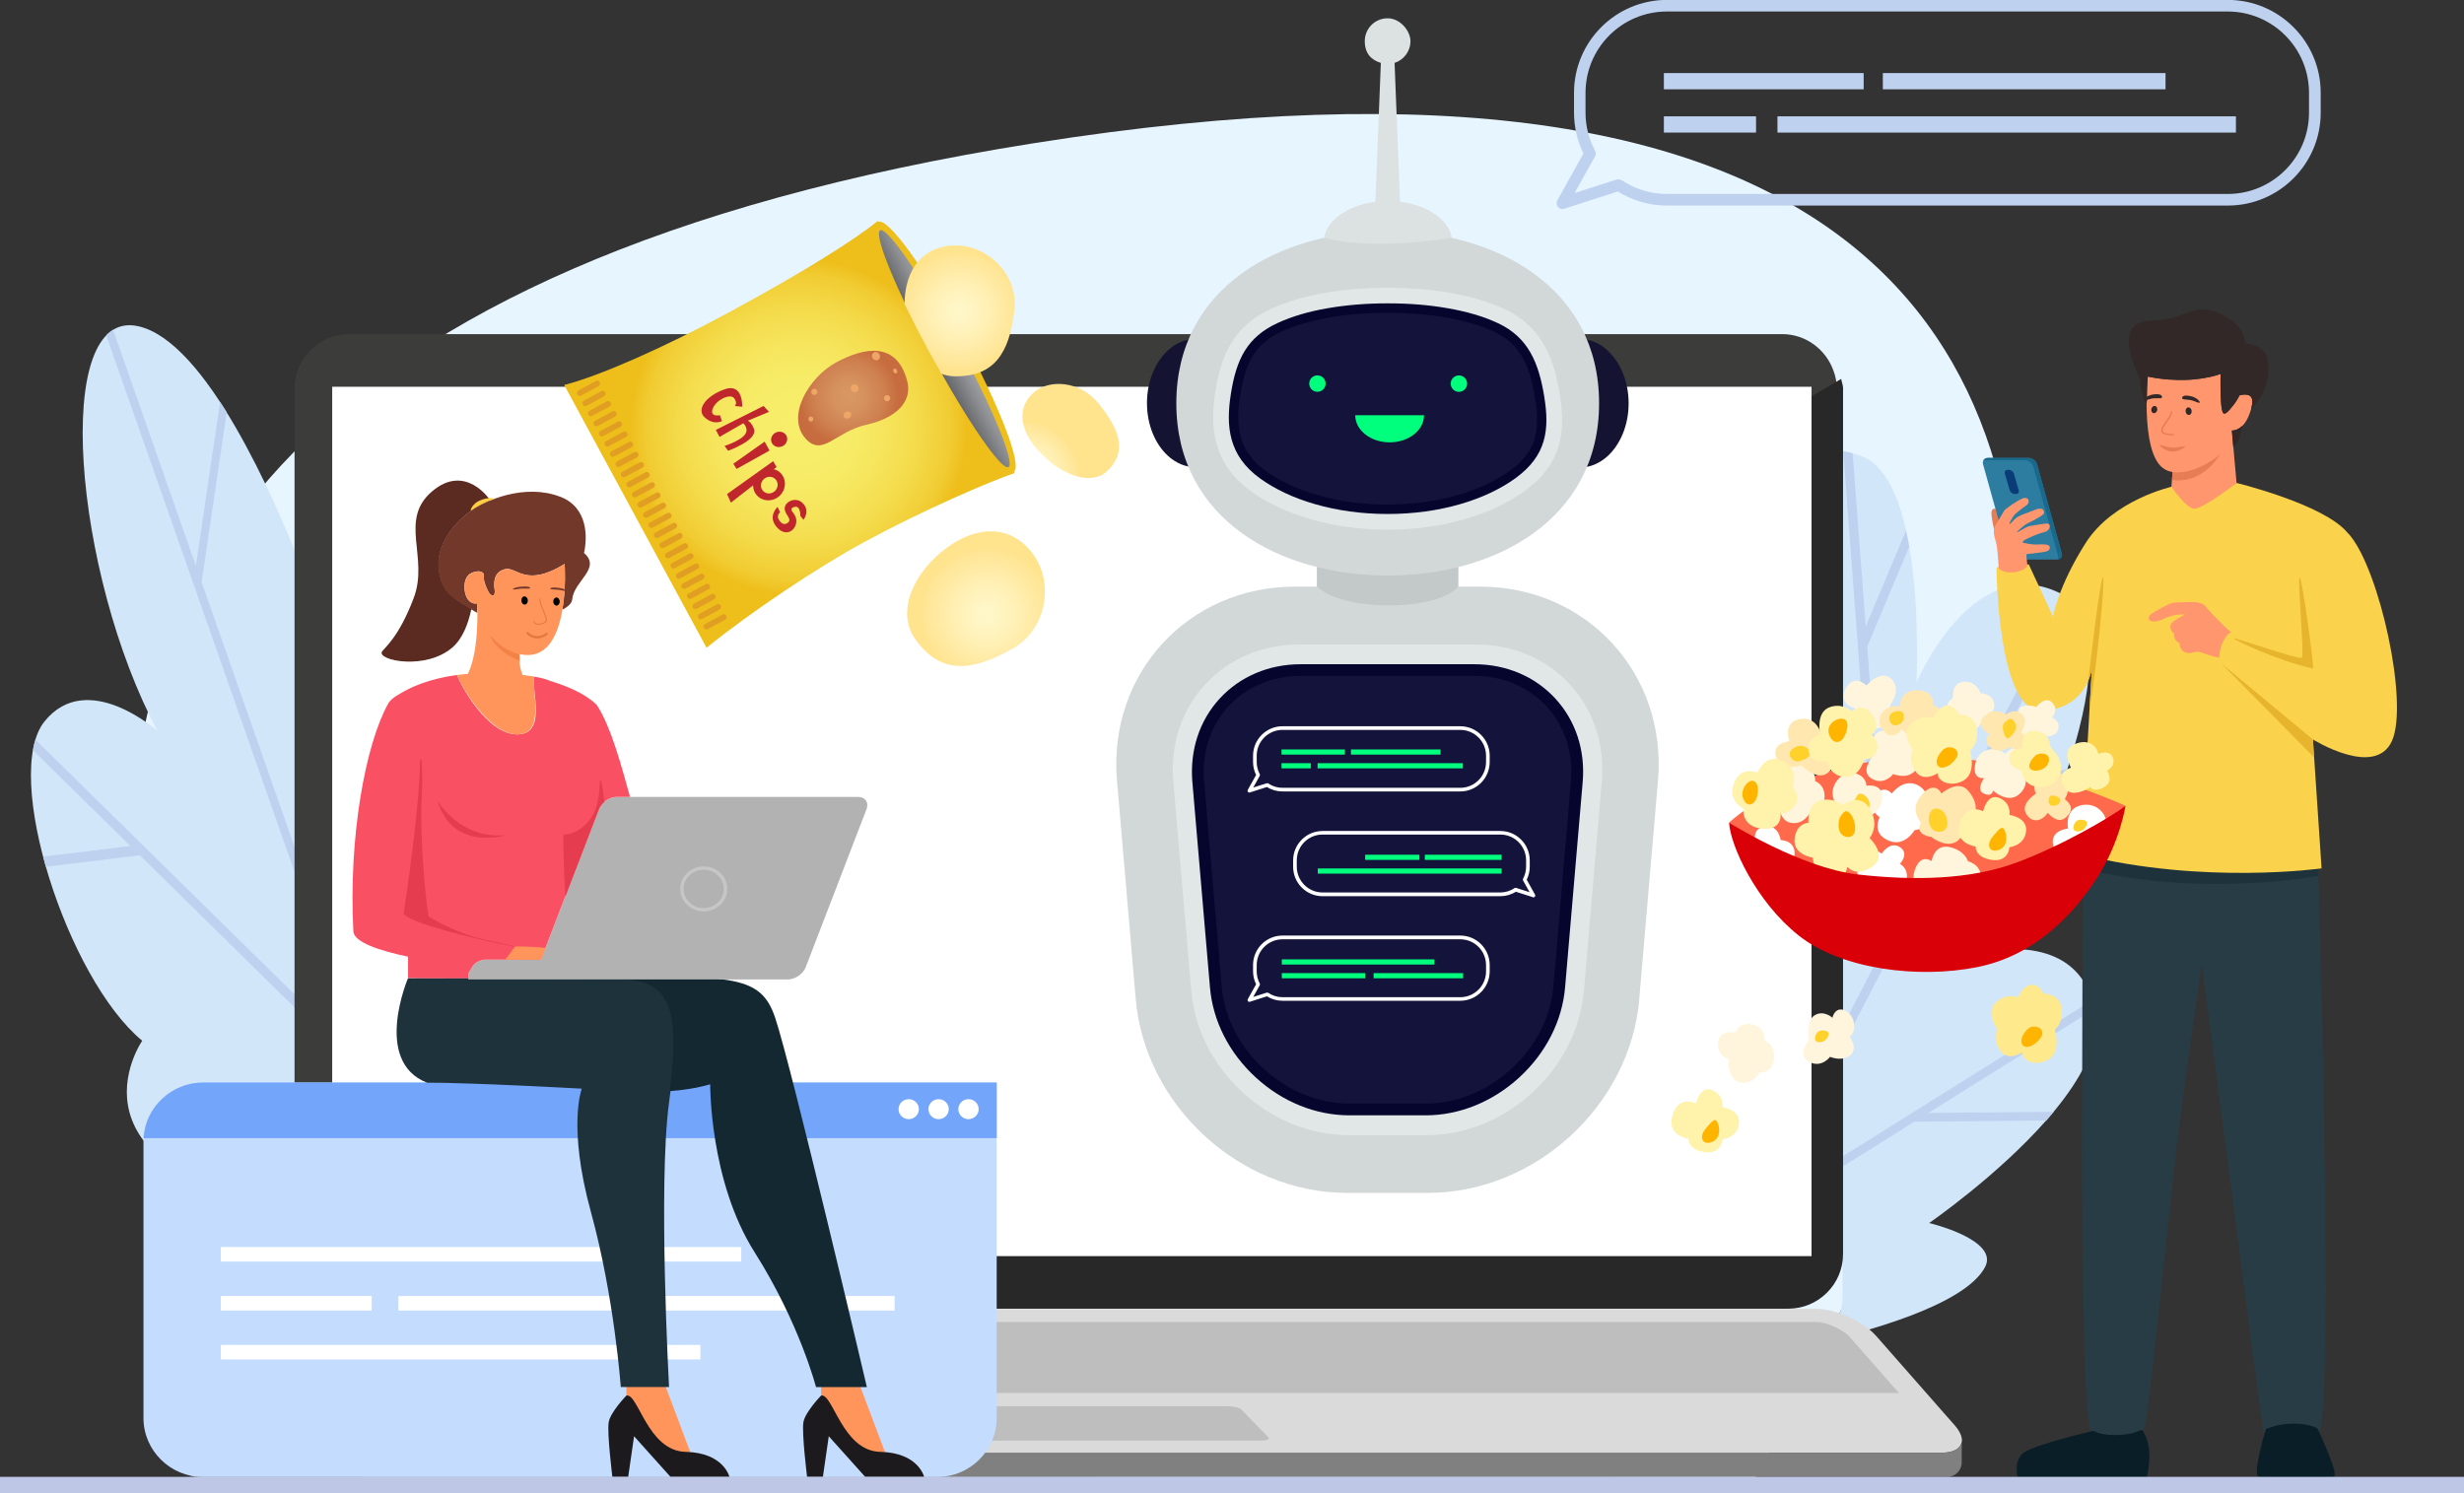 <svg xmlns="http://www.w3.org/2000/svg" xmlns:xlink="http://www.w3.org/1999/xlink" id="uuid-b0b25bb4-2bd9-4f56-91dc-c7be9305d56f" data-name="Layer 2" width="2761.4" height="1673.7" viewBox="0 0 2761.4 1673.7"><rect x="0" y="0" width="2761.4" height="1673.7" fill="#333333" stroke="none"/><defs><style>      .uuid-db71fff4-753c-4785-8dd8-786ee539f8b2 {        fill: none;      }      .uuid-7bc8a22c-02c1-47bc-b201-6302a718e603 {        fill: #3c3c3b;      }      .uuid-c528eaf3-0b6e-415e-b77f-2a639535b830 {        fill: #13133b;      }      .uuid-c0f26444-2311-41e4-b13e-be79ee090996 {        fill: #1c1a1c;      }      .uuid-adde7f95-1391-4f9b-b52a-ef171450c713 {        fill: #5b2b21;      }      .uuid-3e2dbd88-c3af-4b77-a404-e06e64d43a2c {        fill: #ffe7af;      }      .uuid-8b9927ff-b512-4211-8ed0-f2763f8bec7f {        fill: #283c46;      }      .uuid-ae807f04-c6c2-4fe3-8607-9dd9b08efe6d {        fill: #1e323c;      }      .uuid-a728628c-765a-484a-9e46-e4b72014c197 {        fill: #c4ddff;      }      .uuid-05390869-6f10-4fcb-a75b-a1593dd98335 {        fill: url(#uuid-7875ff83-b8b3-43f3-97ba-f8452bb718f6);      }      .uuid-de177f10-6e4d-4d82-989e-c08e357155fa {        fill: gray;      }      .uuid-76007dc7-d671-4931-940d-c3a3f1c08102 {        fill: #ff955a;      }      .uuid-ec71a42b-feee-43a1-9d12-eaa11b21d43b {        fill: #19698c;      }      .uuid-00e6b89f-6834-4ad6-82ec-f2a07355dcf1 {        fill: #05052d;      }      .uuid-0334cc07-3ce0-4f79-a9da-2507e63de32e {        fill: #dce1e1;      }      .uuid-d22b7c45-0a45-4d3c-bf51-c65dfd94f1e0 {        fill: #2d7da0;      }      .uuid-d689cf44-a1ef-485d-acaf-67a9495f3170 {        fill: #ffce45;      }      .uuid-57079332-fb37-4902-9d4f-c456f1e9b280 {        fill: #fff5dd;      }      .uuid-5b53dbf6-7279-4173-ba84-04fd1a2f866b {        fill: #bed2f0;      }      .uuid-52099b9c-3b45-4509-86ec-14d7414fd706 {        fill: #fff2ab;      }      .uuid-9be86c15-881e-44da-9b80-2ea711679415 {        fill: #d2e6fa;      }      .uuid-a85732fe-6ce3-420a-8b8d-73e76dbc8d32 {        fill: #72382a;      }      .uuid-f862aa16-2c63-4d28-bc64-1fe719495cf4 {        fill: #00ff7d;      }      .uuid-691d4d4e-873c-4ce8-9cd5-bb9df3f35edd {        fill: #f48146;      }      .uuid-e73f46f1-e8d7-4cd5-a513-c9c18b186d8f {        fill: #141432;      }      .uuid-3823baea-a5b2-4124-98bf-a4906aef0d0b {        fill: #c6c6c6;      }      .uuid-b7833538-13d2-4e96-84eb-4f0314cfc518 {        fill: #bebebe;      }      .uuid-c445493c-58d8-43ad-af18-5a0b3ebef399 {        fill: #ff966e;      }      .uuid-97709389-938e-4efe-ac44-46aa4e9cbc9c {        fill: #ffe98d;      }      .uuid-bea2c643-9eea-4aca-8ab2-25f3e529f5b4 {        fill: #fad24b;      }      .uuid-ff694573-5b39-4679-876a-6a65237aced9 {        fill: url(#uuid-f87e0384-523e-47c6-a892-5c521c009f66);      }      .uuid-6067efe3-be26-4283-9bef-d30c75997105 {        fill: url(#uuid-44deefcf-280b-4461-8e58-c968ccaefc4c);      }      .uuid-e4484a6d-3eca-416f-a1c1-49be9ac39ae4 {        fill: #c0272d;      }      .uuid-1d463a96-da35-4179-ac6a-6ea19a7d65b1 {        fill: url(#uuid-664dd535-6f1d-4466-90ef-ecea645587de);      }      .uuid-159b8c12-e929-4854-9880-8c129814a5e0 {        fill: #fff;      }      .uuid-047320d0-1d53-40d8-8ba0-b5d74f7446cc {        fill: #e09e23;      }      .uuid-3d9d169c-f703-4375-9411-35d12fceefb4 {        fill: #e6f5ff;      }      .uuid-26dfdc34-235e-432f-9903-e7b23e9f0829 {        fill: #ffd12a;      }      .uuid-f6ea2e26-1d6d-4ad5-94db-2291f0e2f557 {        fill: #ffb400;      }      .uuid-885bf2c0-7b01-43f8-a6b3-094a604a202a {        fill: url(#uuid-f0eb0acc-f441-43e7-a264-827f22e04bed);      }      .uuid-cb637cb0-dd74-4133-a9c2-32f115cdd9e1 {        fill: #e63c50;      }      .uuid-8318383a-d8c4-41e4-9062-15af2a8c8231 {        fill: #eda668;      }      .uuid-607d5913-e83c-40df-95ee-958cbb16adda {        fill: #d2d7d7;      }      .uuid-09645ed0-c6e7-4e22-8798-caf0cf27ce5b {        fill: #e67d55;      }      .uuid-16052c52-febb-46f9-92d2-0d64b5e0d305 {        fill: #282828;      }      .uuid-fd524798-c88e-410d-8423-46410c2cac3a {        fill: #142832;      }      .uuid-15ba41da-5e66-40c0-9c93-7f7577b0ed05 {        fill: #322828;      }      .uuid-e9817751-08e1-4689-8301-19f0171cd5da {        fill: #0a1e28;      }      .uuid-40ef06fa-05b2-457c-bede-88bdd85e3a32 {        fill: url(#uuid-eed6563d-6a1a-4f4d-8c3e-45be441e10ae);      }      .uuid-b8305cab-526f-4f2b-83b1-6509dfbbd66f {        fill: #73a5fa;      }      .uuid-cecf5ee7-497c-41b4-97f3-782db2edb089 {        fill: #e6b42d;      }      .uuid-4283a8e4-73f1-44b7-8f91-603ed3193a82 {        fill: #0a3c78;      }      .uuid-33c19a52-7314-4a13-ac33-e5a3272fd309 {        fill: #da0008;      }      .uuid-64ed660e-a6a4-45fd-81c7-b9ed55a84674 {        fill: #e1e6e6;      }      .uuid-3d9b4b6f-710d-47a9-8b01-1b81258e905d {        fill: #ff6a4c;      }      .uuid-f38efd66-48dd-4dac-b330-2ce0cec8636a {        fill: #bec8e6;      }      .uuid-03e0dfda-e63d-44e4-a2bc-0c64434f3d32 {        fill: #c3c8c8;      }      .uuid-135c59e7-304b-4b2d-90be-7ec4d907a48e {        fill: #dadada;      }      .uuid-85011f09-7e27-4a19-ba1c-a02dbe2e9042 {        fill: #fa5064;      }      .uuid-9a2bfb1b-d3c8-4583-a67c-0c880af4adc7 {        fill: #e5783c;      }      .uuid-5d7007b1-a648-4b08-940e-6e781fc3d045 {        fill: #b2b2b2;      }    </style><radialGradient id="uuid-f87e0384-523e-47c6-a892-5c521c009f66" cx="1339.3" cy="403.6" fx="1339.3" fy="403.6" r="55.8" gradientTransform="translate(113.8 985.8) rotate(-44.5) scale(.8 1)" gradientUnits="userSpaceOnUse"><stop offset="0" stop-color="#fff7c9"></stop><stop offset=".2" stop-color="#fff5c3"></stop><stop offset=".5" stop-color="#ffefb2"></stop><stop offset=".9" stop-color="#ffe697"></stop><stop offset="1" stop-color="#ffe38d"></stop></radialGradient><radialGradient id="uuid-7875ff83-b8b3-43f3-97ba-f8452bb718f6" cx="1311.8" cy="877.4" fx="1311.8" fy="877.4" r="75.3" gradientTransform="translate(1030.8 -888) rotate(53.5) scale(1 1)" xlink:href="#uuid-f87e0384-523e-47c6-a892-5c521c009f66"></radialGradient><radialGradient id="uuid-eed6563d-6a1a-4f4d-8c3e-45be441e10ae" cx="974.6" cy="923.4" fx="974.6" fy="923.4" r="189.3" gradientTransform="translate(1243.6 -817.5) rotate(61.6)" gradientUnits="userSpaceOnUse"><stop offset="0" stop-color="#f8ee6b"></stop><stop offset=".3" stop-color="#f7ec67"></stop><stop offset=".5" stop-color="#f6e55d"></stop><stop offset=".7" stop-color="#f4db4b"></stop><stop offset=".9" stop-color="#f1cc33"></stop><stop offset="1" stop-color="#eebe1b"></stop></radialGradient><radialGradient id="uuid-664dd535-6f1d-4466-90ef-ecea645587de" cx="970.8" cy="857.2" fx="970.8" fy="857.2" r="55.4" gradientTransform="translate(1243.6 -817.5) rotate(61.6)" gradientUnits="userSpaceOnUse"><stop offset="0" stop-color="#d89864"></stop><stop offset=".3" stop-color="#d5925f"></stop><stop offset=".7" stop-color="#cf8150"></stop><stop offset="1" stop-color="#c76c3e"></stop></radialGradient><linearGradient id="uuid-f0eb0acc-f441-43e7-a264-827f22e04bed" x1="974.2" y1="754.5" x2="974.2" y2="722.4" gradientTransform="translate(1243.6 -817.5) rotate(61.6)" gradientUnits="userSpaceOnUse"><stop offset="0" stop-color="#626366"></stop><stop offset=".1" stop-color="#6a6b6e"></stop><stop offset=".7" stop-color="#8e9093"></stop><stop offset="1" stop-color="#9c9ea1"></stop></linearGradient><radialGradient id="uuid-44deefcf-280b-4461-8e58-c968ccaefc4c" cx="1075.5" cy="348.5" fx="1075.5" fy="348.5" r="67.9" gradientTransform="matrix(1,0,0,1,0,0)" xlink:href="#uuid-f87e0384-523e-47c6-a892-5c521c009f66"></radialGradient></defs><g id="uuid-a19083d7-6c45-4cdc-bca0-748e9027f6d6" data-name="Layer 1"><g><path class="uuid-3d9d169c-f703-4375-9411-35d12fceefb4" d="M405.7,1655.3S-528.9,427.5,1159.3,160.4c1856.8-293.9,808.2,1495.1,808.2,1495.1l-1561.7-.2Z"></path><g><g><g><path class="uuid-9be86c15-881e-44da-9b80-2ea711679415" d="M49.9,808.6c47.9-59.5,126.6,10.7,126.6,10.7-93.5-174.9-119.8-475-21.8-453.7,76.2,16.5,152.9,193,183.2,270.5v657.5c0,31.3,21.1,58.1,50.6,68.8h-34.3c-297.9-47.6-194.8-195.9-194.8-195.9C75,1096.7,2,868,49.9,808.6Z"></path><g><path class="uuid-5b53dbf6-7279-4173-ba84-04fd1a2f866b" d="M337.9,971.3v28.3L119,375.8c2.4-2.5,5-4.6,7.7-6.3l92.8,264.6,27.1-183.7c2.5,3.8,5,7.8,7.5,11.7l-28.1,190.4,111.8,318.7Z"></path><path class="uuid-5b53dbf6-7279-4173-ba84-04fd1a2f866b" d="M36.9,840.9c.7-4.2,1.7-8.2,2.8-12l298.2,293.3v14.7l-181.2-178.2-105.3,12.8c-1.1-3.8-2.1-7.6-3.1-11.4l97.7-11.9-109.1-107.3Z"></path></g></g><g><path class="uuid-9be86c15-881e-44da-9b80-2ea711679415" d="M2034.9,1505.6c50-11.2,166.3-41.4,189.7-85.3,16.4-30.8-62.6-49.5-62.6-49.5,0,0,76.1-52.4,131.2-115,.4-.5.8-.9,1.2-1.4,2-2.3,4-4.6,6-7,.4-.5.8-.9,1.2-1.4,30-36.2,51.6-75,46.7-108.5-.3-2.3-.7-4.5-1.2-6.7,0-.5-.2-1-.3-1.4-.5-2.4-1.1-4.8-1.8-7.1-.1-.5-.3-.9-.4-1.4-23.1-75.9-116.6-54.2-116.6-54.2,0,0,51.4-94.8,85.1-193.2.3-1,.7-2,1-3,.3-1,.7-2,1-3,.3-1,.7-2,1-3,.3-1,.7-2,1-3,26.3-80.4,38.9-160.7.2-191.2,0,0,0,0,0,0-.7-.5-1.4-1-2.1-1.5,0,0,0,0,0,0-2.4-1.7-5.1-3.3-7.9-4.6-97.6-46.3-159.6,101.1-159.6,101.1,0,0,4.3-81.3-8-152.4-.3-1.5-.5-3.1-.8-4.6-.3-1.5-.6-3-.9-4.5,0,0,0-.2,0-.3-.3-1.4-.6-2.8-.8-4.1,0,0,0-.2,0-.2-.3-1.5-.6-3-1-4.4,0,0,0,0,0,0-9.1-40.5-24.6-74.7-50.9-83.9-3-1.1-6-2-8.8-2.7-.2,0-.3,0-.5-.1-.4-.1-.9-.2-1.3-.3-3.1-.8-6-1.3-8.8-1.8-.3,0-.6,0-.9-.1v946.1c0,.5,0,1.1,0,1.6h0c0,1.1,0,2.2-.2,3.2h0c0,.6,0,1-.1,1.5,0,0,0,0,0,0,0,.5-.1,1.1-.2,1.6,0,.5-.1,1-.2,1.5,0,0,0,.2,0,.3,0,.4-.1.8-.2,1.2,0,0,0,.1,0,.2,0,.5-.2,1-.3,1.5,0,.5-.2,1-.3,1.5-.2,1-.5,2.1-.8,3.1-.1.4-.2.8-.4,1.3,0,.1,0,.2-.1.3-.1.4-.3.9-.4,1.3-.2.5-.3,1-.5,1.4-.2.5-.3.9-.5,1.4-.2.4-.3.8-.5,1.3,0,.2-.2.4-.3.7-.3.8-.7,1.6-1.1,2.4-.2.4-.3.7-.5,1.1-.3.5-.5,1-.8,1.5-.2.3-.4.7-.6,1,0,.2-.2.3-.3.5-.3.5-.6,1-.9,1.5,0,.1-.1.2-.2.3-.3.5-.6,1-1,1.5-.3.5-.7,1-1,1.6,0,0,0,.1-.1.2-.7,1-1.5,2.1-2.3,3.1-.4.5-.8,1-1.2,1.5,0,0,0,0-.1.1-.4.5-.8.9-1.2,1.4-.4.5-.8.9-1.3,1.4,0,0,0,0-.1.1-.4.5-.9.9-1.4,1.4-.5.4-.9.9-1.4,1.3-.5.4-1,.9-1.5,1.3-.5.4-1,.8-1.5,1.3,0,0,0,0,0,0-.5.4-1,.8-1.5,1.2-.5.4-1,.7-1.5,1.1,0,0-.2.1-.2.2-.5.3-.9.7-1.4,1,0,0-.1,0-.2.1-.5.3-1,.7-1.6,1Z"></path><g><path class="uuid-5b53dbf6-7279-4173-ba84-04fd1a2f866b" d="M2064.8,1150.8l43.1-83-42.2-562c3.4.5,6.9,1.2,10.6,2.2l14.6,194.1,45.2-107.5c1.3,6,2.5,12,3.6,18.2l-47.1,112,24.4,325.4,198.2-381.4c3,2.1,5.6,4.4,8.1,7l-111.5,214.5,105.4-28.7c-1.3,4-2.6,7.9-4,11.8l-108,29.4-140.5,270.3v-22.5Z"></path><path class="uuid-5b53dbf6-7279-4173-ba84-04fd1a2f866b" d="M2064.8,1307.7l.8-.5,79.8-49.9,147.9-1.4c.4-.5.8-.9,1.2-1.4,2-2.3,4-4.6,6-7,.4-.5.8-.9,1.2-1.4l-140.5,1.3,186.1-116.5c0-.5-.2-1-.3-1.4-.5-2.4-1.1-4.8-1.8-7.1-.1-.5-.3-.9-.4-1.4l-279.9,175.2v11.5Z"></path></g></g></g><g><g><g><path class="uuid-135c59e7-304b-4b2d-90be-7ec4d907a48e" d="M2198.4,1616.1c-1,7.3-8.6,12.1-21.8,12.1H225.9c-12.6,0-20.1-4.4-21.6-11.2-.4-1.8-.4-3.7,0-5.8.9-4.1,3.4-8.7,7.7-13.6l11.1-12.6,76.7-87.3c14.8-16.9,45.3-30.7,67.8-30.7h1667.5c22.5,0,52.9,13.8,67.8,30.7l76.7,87.3,11.1,12.6c4.7,5.3,7.2,10.3,7.9,14.7.2,1.4.2,2.7,0,3.9Z"></path><g><path class="uuid-b7833538-13d2-4e96-84eb-4f0314cfc518" d="M278.7,1561.3l55.1-62.8c7-8,26.4-16.8,37-16.8h1665.2c10.6,0,30,8.8,37,16.8l55.1,62.8H278.7Z"></path><path class="uuid-b7833538-13d2-4e96-84eb-4f0314cfc518" d="M1421.7,1611.3c1.8,1.9-2.4,3.4-9.5,3.4h-421.8c-7,0-11.3-1.5-9.5-3.4l30.7-31.7c1.9-1.9,9.2-3.5,16.4-3.5h346.6c7.1,0,14.5,1.6,16.4,3.5l30.7,31.7Z"></path></g></g><path class="uuid-de177f10-6e4d-4d82-989e-c08e357155fa" d="M2198.4,1616.1c-1,7.3-8.6,12.1-21.8,12.1H225.9c-12.6,0-20.1-4.4-21.6-11.2l-.3,22.1c0,9,7.3,16.3,16.3,16.3h1961.9c9,0,16.3-7.3,16.3-16.3v-23Z"></path></g><g><g><path class="uuid-7bc8a22c-02c1-47bc-b201-6302a718e603" d="M2058.5,436v969.6c0,33.7-27.5,61.2-61.2,61.2H391.2c-6.5,0-12.7-.9-18.2-2.8-5.6-1.9-10.8-4.3-15.8-7.7h-.3c-2.2-1.9-4.3-3.4-6.5-5.3-4.3-3.7-8-8-11.1-13-1.5-2.5-3.1-5.3-4.3-8.3-3.1-7.4-4.9-15.5-4.9-24.1V436c0-33.7,27.5-61.5,61.2-61.5h1606c26.6,0,49.1,17.3,57.5,41.1,2.5,6.5,3.7,13.3,3.7,20.4Z"></path><path class="uuid-16052c52-febb-46f9-92d2-0d64b5e0d305" d="M2065.5,436v969.6c0,33.7-27.5,61.2-61.2,61.2H398.3c-6.5,0-12.7-.9-18.2-2.8-5.6-1.9-10.8-4.3-15.8-7.7h-.3c-2.2-1.9-4.3-3.4-6.5-5.3-4.3-3.7-7.7-8-11.1-13-1.5-2.5-3.1-5.3-4.3-8.3l79.4-46.4,510.9-298.3,317.4-185.5,268.3-156.4,471.7-275.4,57.8-33.7,15.8-9.3c.6,3.7,2.2,7.1,2.2,11.1Z"></path></g><rect class="uuid-159b8c12-e929-4854-9880-8c129814a5e0" x="372.3" y="433.5" width="1657.9" height="974.4"></rect></g></g></g><g><g><g><path class="uuid-a728628c-765a-484a-9e46-e4b72014c197" d="M160.8,1279.3v310.2c0,36.3,30.1,66,66.9,66h822.4c36.8,0,66.9-29.7,66.9-66v-376.2H227.7c-35.6,0-64.9,27.8-66.8,62.4,0,1.2-.1,2.4-.1,3.5Z"></path><g><rect class="uuid-159b8c12-e929-4854-9880-8c129814a5e0" x="247.5" y="1397.7" width="583.2" height="16.3"></rect><rect class="uuid-159b8c12-e929-4854-9880-8c129814a5e0" x="247.5" y="1452.6" width="169" height="16.3"></rect><rect class="uuid-159b8c12-e929-4854-9880-8c129814a5e0" x="446.5" y="1452.6" width="556.1" height="16.3"></rect><rect class="uuid-159b8c12-e929-4854-9880-8c129814a5e0" x="247.5" y="1507.4" width="537.5" height="16.3"></rect></g><g><path class="uuid-b8305cab-526f-4f2b-83b1-6509dfbbd66f" d="M160.9,1275.7h956.1v-62.4H227.7c-35.6,0-64.9,27.8-66.8,62.4Z"></path><g><path class="uuid-159b8c12-e929-4854-9880-8c129814a5e0" d="M1074,1243.2c0,6.2,5.1,11.2,11.4,11.2s11.4-5,11.4-11.2-5.1-11.2-11.4-11.2-11.4,5-11.4,11.2Z"></path><ellipse class="uuid-159b8c12-e929-4854-9880-8c129814a5e0" cx="1051.9" cy="1243.2" rx="11.4" ry="11.2"></ellipse><path class="uuid-159b8c12-e929-4854-9880-8c129814a5e0" d="M1007,1243.2c0,6.2,5.1,11.2,11.4,11.2s11.4-5,11.4-11.2-5.1-11.2-11.4-11.2-11.4,5-11.4,11.2Z"></path></g></g></g><g><g><g><g><g><path class="uuid-76007dc7-d671-4931-940d-c3a3f1c08102" d="M702,1552.4v11.9l.6,1.1c.1,0,.2,0,.4,0,3.9,0,8.3,8.2,13.5,17.6,10.3,19,24.5,45.1,52,45.6,1.9,0,3.8.1,5.6.3l-28.8-76.5h-43.2Z"></path><path class="uuid-c0f26444-2311-41e4-b13e-be79ee090996" d="M702,1564.2s-17.7,18.2-19.8,29.7c-2.1,11.6,4.1,61.5,4.1,61.5h17.7l6.6-45.6,40.9,45.6h66s-6.3-27.2-49.1-28.1c-42.8-.9-53.2-66.5-66.5-63.1Z"></path></g><g><path class="uuid-76007dc7-d671-4931-940d-c3a3f1c08102" d="M920.2,1552.4v11.9l.6,1.1c.1,0,.2,0,.4,0,3.9,0,8.3,8.2,13.5,17.6,10.3,19,24.5,45.1,52,45.6,1.9,0,3.8.1,5.6.3l-28.8-76.5h-43.2Z"></path><path class="uuid-c0f26444-2311-41e4-b13e-be79ee090996" d="M920.2,1564.2s-17.7,18.2-19.8,29.7,4.1,61.5,4.1,61.5h17.7l6.6-45.6,40.9,45.6h66s-6.3-27.2-49.1-28.1c-42.8-.9-53.2-66.5-66.5-63.1Z"></path></g></g><g><path class="uuid-ae807f04-c6c2-4fe3-8607-9dd9b08efe6d" d="M696.8,1096.6c-62.4-1-239.5-.3-239.5-.3,0,0-40,93.4,21.4,117.3,46-.4,173.3,6.6,173.3,6.6,0,0-16.2,42,10.2,138.1,26.4,96.1,33.5,196.3,33.5,196.3h54.1s-12.4-226.9,0-318.9c12.4-92,9.3-138-53-139Z"></path><path class="uuid-fd524798-c88e-410d-8423-46410c2cac3a" d="M868.7,1140.6c-16.9-49.7-49.2-48.2-229.7-43.3,25.2,0,44.6.2,57.9.5,20.4.3,34.7,5.6,43.8,16.2,8.5,9.8,12.8,24.3,13.7,45.6.7,16-.5,35.3-4,63.4,13.8-1,30-3.2,45.5-7.7,0,0-.8,108.4,49.7,188.1,50.5,79.7,68.9,151.3,68.9,151.3h57s-84.7-360.8-102.8-414Z"></path></g></g><g><g><path class="uuid-5d7007b1-a648-4b08-940e-6e781fc3d045" d="M524.9,1092.5c.1-.9.4-1.9,1-2.9l3.4-5.9c2.6-4.5,9.1-8.1,14.5-8.1h62.6l64.8-168.6c2.9-7.6,11.9-13.8,20-13.8h270.4c8.1,0,12.4,6.2,9.5,13.8l-68.1,177c-2.9,7.6-11.9,13.8-20,13.8h-358.2v-5.3h0Z"></path><path class="uuid-3823baea-a5b2-4124-98bf-a4906aef0d0b" d="M762.3,996.3c0-13.9,11.8-25.2,26.4-25.2s26.4,11.3,26.4,25.2-11.8,25.2-26.4,25.2-26.4-11.3-26.4-25.2ZM766.1,996.3c0,11.9,10.1,21.5,22.5,21.5s22.5-9.7,22.5-21.5-10.1-21.5-22.5-21.5-22.5,9.7-22.5,21.5Z"></path></g><g><g><path class="uuid-85011f09-7e27-4a19-ba1c-a02dbe2e9042" d="M524.8,1092.5h0c.1-.9.4-1.9,1-2.9l3.4-5.9c2.6-4.5,9.1-8.1,14.5-8.1h62.6l64.8-168.6c2.9-7.6,11.9-13.8,20-13.8h15c-9.6-34.2-20.9-77.5-36.9-102.5-.3-.5-.9-1.1-1.8-1.7h.2c-13.2-12.6-34.8-20.9-51-25.8-4.6-2.1-11.2-3.8-19.9-5.1.5,0,1,.2,1.5.2-2.2,17.3,14.7,64.8-18.7,64.8s-63.1-54.7-67.3-66.6c-32.1,4.4-52.8,14.1-64.2,21.2-4.7,2.6-8.5,5.3-11,8.2-.8.9-1.5,1.9-2,2.8-25.5,45.8-44.5,149.7-39,255.2.6,12.1,28.9,21.6,61.3,28.4v23.8s27.3.6,67.5.3v-4.1Z"></path><g><path class="uuid-76007dc7-d671-4931-940d-c3a3f1c08102" d="M606.4,1075.6h-40.1l10.9-14.7s18-.4,34.2,1.6l-5,13.1Z"></path><g><path class="uuid-cb637cb0-dd74-4133-a9c2-32f115cdd9e1" d="M567.3,935.9s-59.6,19.4-77.1-38.4c0,0,25.7,44,77.1,38.4Z"></path><path class="uuid-cb637cb0-dd74-4133-a9c2-32f115cdd9e1" d="M452.3,1023.6c.3-1.2,17.8-113.5,18.5-172.2h1.5c1.4,15,1.1,32.2,0,49.7-1.4,33.7,3.7,102.2,8.1,126.1,0,0,24.7,15.8,54.8,24.1-.8-.2,41.6,9.4,42.1,9.6l-.3.4c-2.3-.4-114.2-22.9-124.5-37.1l-.2-.3v-.3Z"></path><path class="uuid-cb637cb0-dd74-4133-a9c2-32f115cdd9e1" d="M671.3,907l-37.7,98.1c-1.9-29.5-2.7-68-2-69.1,1.1-1.9,12.3,1.9,27.7-15.2,15.4-17.1,11.7-46.4,13.5-46.8,1.3-.3,3.5,15.7,4.6,24.8-2.7,2.3-4.9,5.1-6.1,8.2Z"></path></g></g></g><g><g><path class="uuid-adde7f95-1391-4f9b-b52a-ef171450c713" d="M427.9,730.7c1.6-3.6,18.7-15,35.8-60.6,17.2-45.6-17.2-87.4,20.6-119.4,37.7-32,65.1,10,65.1,10v.5c-10,4.1-18.1,8.8-23.7,13-17.7,13.5-37.1,37.1-33.7,63.8,3.2,25.1,13.1,30.4,36.3,44.4-3.5,16.8-9.9,33.5-21.4,43.4-29.9,25.6-83.4,14.6-79,4.8Z"></path><path class="uuid-a85732fe-6ce3-420a-8b8d-73e76dbc8d32" d="M491.5,638.2c3.4,26.9,14.4,31.2,41,47.4.8.5,1.6.9,2.4,1.3,0-1.9,0-3.7,0-5.4,0,.1,0,.2.1.3-.4-3.4-.5-5.5-.5-5.5,0,0-7,1.7-11.2-6.2-4.1-7.6-4.3-21.8,3.4-26.9.3-.2.7-.4,1.1-.6,1.3-.7,2.6-1.2,3.8-1.5,6.7-2,11.2.4,10.8,4.5-.5,4.8.7,8.7,4.3,16.4,3.6,7.7,9.1,7.5,7.6-1.7-1.5-9.2.3-20.3,12.6-22.5,12.3-2.2,22.8,21,65.9-5.7,0,0,1.8,25.6-2.5,51.2,6.5-3.3,10.6-7.2,11-11.6,1.8-20.4,33.1-34.8,13.2-51.9,0,0,9.1-34.6-12.3-54.3-3.7-3.5-8.4-6.5-14.2-8.7,0,0-.1,0-.2,0-39.3-15.3-84.6,3.8-102.4,17.4-17.8,13.6-37.4,37.4-33.9,64.2Z"></path><path class="uuid-d689cf44-a1ef-485d-acaf-67a9495f3170" d="M527.7,572.3c-.8-1.5,2.9-8,9.1-10.9,8.9-4.1,16.6-3.5,16.9-2.3-10.6,4-19.6,8.8-26,13.3Z"></path></g><g><path class="uuid-76007dc7-d671-4931-940d-c3a3f1c08102" d="M632.8,632.1c-43.1,26.7-53.7,3.5-65.9,5.7-12.3,2.2-14,13.3-12.6,22.5,1.5,9.2-4,9.4-7.6,1.7-3.6-7.7-4.9-11.6-4.3-16.4.5-4.8-5.9-7.3-14.6-2.9-8.7,4.4-8.7,19.6-4.4,27.5,4.3,7.9,11.2,6.2,11.2,6.2,0,0,0,2.1.5,5.5,0-.1,0-.2-.1-.3.2,18-.1,51.7-10.6,73.6,0,0,0,0,0,0-4.2.4-8.2.8-12.1,1.3,4.1,11.9,35.6,66.6,67.3,66.6s16.5-47.5,18.7-64.8c-1-.2-2-.3-3.1-.5h0c-3.3-.5-6.6-.9-9.7-1.3,0,0,0,0,0,0-3.9-11.5-3.2-14.2-3.3-23.3,1.8.3,3.6.6,5.5.8,52.7,5.4,45.1-102.1,45.1-102.1Z"></path><path class="uuid-691d4d4e-873c-4ce8-9cd5-bb9df3f35edd" d="M549.1,712.1s0,0,0,0c8.5,9.8,20.2,18.3,33.1,21.4,0,2.3.1,4.7.3,7.2-28.5-11.3-33.4-28.6-33.4-28.6Z"></path></g></g></g></g></g><g><g><path d="M591.5,672.5c.3,2.5-1,4.8-3,5.1-2,.3-3.9-1.4-4.2-4-.3-2.5,1-4.8,3-5.1,2-.3,3.9,1.4,4.2,4Z"></path><path d="M620,674.1c0,2.5,1.6,4.6,3.6,4.7,2,0,3.6-1.9,3.7-4.4,0-2.5-1.6-4.6-3.6-4.7-2,0-3.6,1.9-3.7,4.4Z"></path></g><g><path class="uuid-a85732fe-6ce3-420a-8b8d-73e76dbc8d32" d="M574.7,660.3c.3-.6,3.6-2.5,10-2.8,6.4-.4,9.5.3,9.5,1.6,0,1.3-7.3,0-13.2,1-6,1-6.4.5-6.3.2Z"></path><path class="uuid-a85732fe-6ce3-420a-8b8d-73e76dbc8d32" d="M632.8,660.5c0,.6,0,1.3,0,1.9-.8-.1-1.8-.4-3-.7-5.9-1.4-13.2-.6-13.1-1.9,0-1.2,3.2-1.7,9.6-.9,2.8.4,5,1,6.6,1.6Z"></path></g><path class="uuid-9a2bfb1b-d3c8-4583-a67c-0c880af4adc7" d="M603.1,700.1c-1,0-2-.2-2.8-.5-1.5-.6-2.3-1.8-2.2-3.3,0-.3.3-.5.5-.5.3,0,.5.3.5.5,0,1.1.5,1.8,1.6,2.3,2.8,1.2,8.5,0,10.6-2.2,1.4-1.4-.8-6.6-2.9-11.7-2.1-5.1-4.3-10.4-3.9-13.7,0-.3.3-.5.6-.5.3,0,.5.3.5.6-.4,3.1,1.8,8.3,3.9,13.2,2.4,5.8,4.5,10.9,2.7,12.8-1.8,1.9-5.8,3.1-9,3Z"></path><path class="uuid-9a2bfb1b-d3c8-4583-a67c-0c880af4adc7" d="M604.1,715.5c-5.3.5-10.4-1.4-13.8-5.1-.5-.5-.4-1.3,0-1.8.5-.5,1.3-.4,1.8,0,2.8,3.1,7.2,4.7,11.6,4.3,3.1-.3,5.9-1.6,8.1-3.5.5-.5,1.3-.4,1.8,0,.5.5.4,1.3,0,1.8-2.6,2.3-6,3.8-9.6,4.2Z"></path></g></g></g><g><g><g><path class="uuid-8b9927ff-b512-4211-8ed0-f2763f8bec7f" d="M2335.9,957.6c122.3,29.8,239.9,17.9,262.1,15.2,5.9,186.1,15,626.5.3,634.1-18.7,9.6-59.5,7.6-61.9-4.2-1.8-8.7-46-349.6-69-523.5-8,59.3-17,121.3-22.1,158.5-12.9,93.4-36.8,351.6-42.4,362.9-5.7,11.3-51.5,13.2-59.9,2.1-8.4-11.1-10.3-257.2-9.6-359.9.4-70.7-.2-207.7,2.5-285.2Z"></path><g><path class="uuid-e9817751-08e1-4689-8301-19f0171cd5da" d="M2266.8,1629.2c10-9.5,78.7-25.3,78.7-25.3h1c11.4,6.6,40.1,5.8,51.8-.8h2.7c13.9,20.1,5,52.2,5,52.2h-145s-4.3-16.6,5.7-26.1Z"></path><path class="uuid-e9817751-08e1-4689-8301-19f0171cd5da" d="M2539.4,1601.7s-16.1,52.6-7.7,53.6c4.7.6,68.6,1,83.5,0,7.3-.5-16.3-50.4-17.7-53.6-1.4-3.2-28.9-11.8-58.1,0Z"></path></g></g><path class="uuid-ae807f04-c6c2-4fe3-8607-9dd9b08efe6d" d="M2598.1,973.8c0,2.6.2,5.3.3,8-25.1,4.3-142.3,21.6-262.9-7.8.1-5.4.3-10.5.5-15.5,122.4,29.8,240.1,17.9,262.2,15.2Z"></path></g><g><path class="uuid-bea2c643-9eea-4aca-8ab2-25f3e529f5b4" d="M2273.6,632.5l27.2,58.6s5.5-33.4,36.4-82.2c30.8-48.8,97.1-63.5,97.1-63.5h.4c4.8,7,17.7,23.6,24.7,23.8h0c6.8,0,30.9-16.8,44.4-27l2.7-.9s97.5,23.7,124.1,55.5c0,0,0,0,0,0,.9.9,1.7,1.9,2.6,2.8,33.6,39.5,66.2,187.4,47.7,230.3-18.5,42.9-88.8-1.1-88.8-1.1l9.7,144.5s-132.6,18.7-269.8-15.7l.8-9.1h0s0,0,0,0h0s9-154.7,9-154.7v-.7s0,0,0,0l2.6-44c0,.7-.9,6.6-4.1,13.9-.9,2-1.9,4.2-3.2,6.4-7.2,12.3-21.2,25.8-48.2,27.3-50.5,2.8-51.4-160.1-51.4-160.1,5.4-6.1,36-3.9,36-3.9Z"></path><g><g><path class="uuid-09645ed0-c6e7-4e22-8798-caf0cf27ce5b" d="M2242.7,583s-3.5-11-5.6-12.2c-2-1.2-5.7-1.1-5.3,5.5.4,6.5,3.5,19.5,3.5,19.5l7.3-12.7Z"></path><g><g><path class="uuid-d22b7c45-0a45-4d3c-bf51-c65dfd94f1e0" d="M2227.9,513.3h45.7c4,0,8.2,3.2,9.3,7.1l27.7,99.7c1.1,3.9-1.3,7.1-5.4,7.1h-45.7c-4,0-8.2-3.2-9.3-7.1l-1.7-6-14.7-52.8-11.4-40.9c-1.1-3.9,1.3-7.1,5.4-7.1Z"></path><path class="uuid-4283a8e4-73f1-44b7-8f91-603ed3193a82" d="M2252.3,549.6c.7,2.2,3.1,4.1,5.4,4.1h1.6c2.3,0,3.7-1.8,3.1-4.1l-5.5-18.9c-.7-2.2-3.1-4.1-5.4-4.1h-1.6c-2.3,0-3.7,1.8-3.1,4.1l5.5,18.9Z"></path></g><path class="uuid-ec71a42b-feee-43a1-9d12-eaa11b21d43b" d="M2306.4,622.6l-27.7-99.7c-1.1-3.9-5.3-7.1-9.3-7.1h-45.7c-.2,0-.4,0-.7,0,.9-1.6,2.7-2.6,4.9-2.6h45.7c4,0,8.2,3.2,9.3,7.1l27.7,99.7c1,3.7-1.1,6.7-4.7,7.1.7-1.2.9-2.8.4-4.5Z"></path></g><path class="uuid-c445493c-58d8-43ad-af18-5a0b3ebef399" d="M2271.6,634.7c-1.8,2.4-4.6,4.4-8.9,5.6-15.4,4.1-22.6-2.9-22.6-2.9-.8-9.5-1.5-24.4-3.3-29.9-2.6-8.3-3.3-14.2-.7-18.3,2.6-4.1,8.8-14.9,10.1-16.9,1.4-2,12.8-10.2,20.2-13.5,7.3-3.2,9.4,4.5,4.5,7.7-2.4,1.5-12.3,8.7-14.5,12-2.1,3.4-5.3,8.7-4.2,8.8,1.1,0,5-5.7,9.5-8.2,4.5-2.5,9-3.7,19.3-7.8,10.1-4,10.6,3.3,9.3,4.7-3.6,3.9-16.9,10-19.4,11.3-2.5,1.4-11.5,9.2-10.4,9.3,1.1,0,10.6-6.4,13.8-6.9,3.3-.5,12.5-2.3,18.8-2.9,6.3-.6,5,7.8-1.7,9.5-6.7,1.7-10.7,3.4-18.8,7.1-8,3.7-5.5,4.8-5.5,4.8,0,0,10,2.6,16.2,2.1,6.2-.5,13.3-.4,13.8,2.6.7,4.2-2.9,5.3-8.7,6.1-5.8.8-17.3,2.1-17.3,2.1-.3,6.3,1.6,10.2.3,13.7Z"></path></g><g><g><polygon class="uuid-cecf5ee7-497c-41b4-97f3-782db2edb089" points="2489.7 743.9 2592.1 828.8 2593.2 848.7 2489.7 743.9"></polygon><path class="uuid-cecf5ee7-497c-41b4-97f3-782db2edb089" d="M2577.3,647.5c-3,0,5.7,87.7,2.2,89.8-3.5,2.1-73.7-22.3-76.2-22-2.5.3,46.3,24.5,88.8,34,1.8.4-12-101.9-14.8-101.9Z"></path><path class="uuid-cecf5ee7-497c-41b4-97f3-782db2edb089" d="M2341.9,793v.7c7-39,18.2-148.2,14.8-146.2-3.1,1.8-13.2,87.8-16.4,115.4,3.2-7.4,4-13.2,4.1-13.9l-2.6,44h0Z"></path></g><path class="uuid-c445493c-58d8-43ad-af18-5a0b3ebef399" d="M2409.1,689.9c.4-.5,1.1-1.1,2-1.8,5.2-3.8,17.1-9.9,20.9-11.5,4.3-1.8,9.5-1.2,22.8-1.8,13.3-.6,16.4,4.2,18.2,6.5,1.6,1.8,17.4,19.3,27.5,27.5-3.9.3-12.9,11.7-13.5,28.3-8.9-1.2-18.2-5.7-23.1-6.5-5.2-.9-8.4,3.3-15.1.5-6.7-2.8-6.1-10.2-6.1-10.2-7.7-3.5-6-10.8-6-10.8-2.6-1.2-5.7-6.6-3.7-10.6,2-4,15.9-10.8,15.9-10.8-17.2-.9-25.1,6.9-33,7.8-2.5.3-4.2,0-5.5-.5-2.6-1.2-2.8-4.1-1.3-6.1Z"></path></g></g></g><g><g><g><path class="uuid-c445493c-58d8-43ad-af18-5a0b3ebef399" d="M2405.7,450v2.5c0,23.9,2.7,55.4,14.8,68.9,1.9,2.1,4.1,3.8,6.5,5.1,2.4,1.3,5,2.1,7.8,2.6l-1.3,16.4s16.5,24.5,25.8,24.7c9.3.2,47.2-28.8,47.2-28.8l-3.6-40.4-1.6-18.4c3.2,0,7.6-1.2,11.9-5.5,3.6-3.6,7-9.4,9.6-18.7,0-.2.1-.5.2-.7.2-.7.4-1.4.5-2.2,3.3-13.8-5.6-14.4-13.6-12.4,0,0-3.6,7.4-8,12.2-3.8,5.1-7.9,9.5-10,8-1.6-1.1-2.5-7-2.9-14.2-.8-13-.4-30-.4-30,0,0-7.4,3-20.4,5-5.3.8-11.5,1.5-18.5,1.7-12,.4-26.5-.4-42.7-3.7,0,0-.6,6.1-.9,15.4,0,.2,0,.4,0,.6,0,.4,0,.9,0,1.3,0,.3,0,.6,0,1,0,1.1,0,2.2,0,3.3,0,.3,0,.7,0,1v.3c0,.7,0,1.3,0,2,0,.4,0,.9,0,1.3,0,.5,0,1.1,0,1.6Z"></path><g><path class="uuid-15ba41da-5e66-40c0-9c93-7f7577b0ed05" d="M2501.2,482.5l1.6,18.4c6.2-4.1,9-15.7,10.2-23.8-4.3,4.3-8.7,5.4-11.9,5.5Z"></path><path class="uuid-15ba41da-5e66-40c0-9c93-7f7577b0ed05" d="M2394,364c11.2-6.5,9.2-2.3,35.4-6.8,2-.3,3.9-.7,5.8-1.1.2,0,.3,0,.5-.1,15.2-3.7,28.2-15.6,51.8-4.7,31.4,14.6,28.2,33.6,28.2,33.6,0,0,23.7.7,26.1,19.8,1.7,13.6-.6,36.2-19,53.7.3-.9.5-1.9.7-2.9,3.3-13.8-5.6-14.4-13.6-12.4,0,0-3.6,7.4-8,12.2-3.8,5.1-7.9,9.5-10,8-1.6-1.1-2.5-7-2.9-14.2-.8-13-.4-30-.4-30,0,0-7.4,3-20.4,5-5.3.8-11.5,1.5-18.5,1.7-12,.4-26.5-.4-42.7-3.7,0,0-1.2,13.3-1.2,30.4-3.3-4.3-7-14-7.4-28,0,0-25.6-48.1-4.3-60.5Z"></path></g></g><g><path class="uuid-09645ed0-c6e7-4e22-8798-caf0cf27ce5b" d="M2488.5,508.8s0,0,0,0c-12.9,11.6-36.2,23.2-53.7,20.2l-.7,9c9.2,1.4,34.3,2,54.4-29.2Z"></path><g><g><path class="uuid-15ba41da-5e66-40c0-9c93-7f7577b0ed05" d="M2449.4,461.1c.2,2.3,1.9,4.1,3.8,4,1.9-.1,3.2-2.1,3-4.5-.2-2.3-1.9-4.1-3.8-4s-3.2,2.1-3,4.5Z"></path><path class="uuid-15ba41da-5e66-40c0-9c93-7f7577b0ed05" d="M2417.6,459.6c-.4,2.3-2.3,3.8-4.1,3.5s-2.9-2.4-2.5-4.6c.4-2.3,2.3-3.8,4.1-3.5,1.8.3,2.9,2.4,2.5,4.6Z"></path></g><g><path class="uuid-15ba41da-5e66-40c0-9c93-7f7577b0ed05" d="M2465.3,450.9c-.2-1.2-3.4-5.3-9.9-6.8-6.6-1.5-9.8-.5-9.9,2-.1,2.7,7.5.8,13.5,3.5,6,2.7,6.5,1.7,6.4,1.2Z"></path><path class="uuid-15ba41da-5e66-40c0-9c93-7f7577b0ed05" d="M2402.8,447.9c.3-1.1,3.9-4.9,10.5-5.8,6.7-.9,9.8.5,9.7,3-.1,2.7-7.5.1-13.7,2.2-6.2,2.1-6.6,1.1-6.5.6Z"></path></g><path class="uuid-09645ed0-c6e7-4e22-8798-caf0cf27ce5b" d="M2447.9,500.1s-7.7,1.7-13.3,1.5c-5.6-.3-11.5-2.7-13.8-2.8s5.9,7.1,13.6,7.5c7,.3,18-6.6,13.5-6.2Z"></path></g></g></g><path class="uuid-09645ed0-c6e7-4e22-8798-caf0cf27ce5b" d="M2435.6,488.2c.5,0,.9-.4.9-.9,0-.5-.4-.9-.9-.9-6.8,0-10.7-1.1-11.6-3-1.1-2.2,1.7-6.1,4.7-10.2l.4-.6c5.8-8.1,5.5-10.7,5.4-11.2-.1-.5-.6-.7-1.1-.6-.4.1-.7.6-.6,1,0,.1.1,2.6-5.1,9.7l-.4.6c-3.5,4.8-6.4,8.9-4.9,12,1.3,2.6,5.5,3.8,13.2,3.9h0Z"></path></g></g><g><g><g><path class="uuid-607d5913-e83c-40df-95ee-958cbb16adda" d="M1837.2,1119.7c-10.2,119.5-116.7,217.3-236.7,217.3h-91c-119.9,0-226.4-97.8-236.7-217.3l-21-244.9c-10.2-119.5,79.5-217.3,199.5-217.3h207.3c119.9,0,209.7,97.8,199.5,217.3l-21,244.9Z"></path><g><path class="uuid-64ed660e-a6a4-45fd-81c7-b9ed55a84674" d="M1511.4,1272.3c-42.9,0-85-17-118.6-47.8-33.6-30.9-54.1-71.4-57.8-114.1l-20.1-234.7c-3.5-41.1,9.1-79.7,35.7-108.5,26.5-28.9,63.9-44.8,105.1-44.8h198.7c41.3,0,78.6,15.9,105.1,44.8,26.5,28.9,39.2,67.4,35.7,108.6l-20.1,234.7c-3.7,42.7-24.2,83.3-57.8,114.1-33.6,30.9-75.7,47.8-118.6,47.8h-87.2Z"></path><g><g><path class="uuid-00e6b89f-6834-4ad6-82ec-f2a07355dcf1" d="M1512.3,1250.1c-37.9,0-75.2-15.1-105-42.5-29.9-27.4-48.1-63.3-51.3-101l-19.7-229.9c-3-35.6,7.8-68.9,30.6-93.7,22.8-24.8,55.1-38.5,90.8-38.5h194.6c35.7,0,68,13.7,90.8,38.5,22.8,24.8,33.7,58.1,30.6,93.7l-19.7,229.9c-3.2,37.7-21.5,73.6-51.3,101-29.9,27.4-67.2,42.5-105,42.5h-85.4Z"></path><path class="uuid-c528eaf3-0b6e-415e-b77f-2a639535b830" d="M1512.3,1236.9c-34.5,0-68.7-13.9-96.1-39-27.4-25.2-44.1-58-47.1-92.4l-19.7-229.9c-2.7-31.9,6.9-61.6,27.2-83.7,20.3-22.1,49.1-34.3,81.1-34.3h194.6c32,0,60.8,12.2,81.1,34.3,20.3,22.1,29.9,51.8,27.2,83.7l-19.7,229.9c-2.9,34.4-19.7,67.2-47.1,92.4-27.4,25.2-61.5,39-96.1,39h-85.4Z"></path></g><g><g><g><polygon class="uuid-f862aa16-2c63-4d28-bc64-1fe719495cf4" points="1517.2 1081.1 1607.5 1081.1 1607.5 1075.3 1517.2 1075.3 1512.8 1075.3 1436.5 1075.3 1436.5 1081.1 1512.8 1081.1 1517.2 1081.1"></polygon><polygon class="uuid-f862aa16-2c63-4d28-bc64-1fe719495cf4" points="1467.4 1090.7 1436.5 1090.7 1436.5 1096.5 1467.4 1096.5 1469.2 1096.5 1530 1096.5 1530 1090.7 1469.2 1090.7 1467.4 1090.7"></polygon><rect class="uuid-f862aa16-2c63-4d28-bc64-1fe719495cf4" x="1539.4" y="1090.7" width="100.3" height="5.8"></rect></g><path class="uuid-159b8c12-e929-4854-9880-8c129814a5e0" d="M1400.2,1123c-.6,0-1.2-.3-1.6-.8-.5-.7-.6-1.6-.2-2.3l9.3-16.7c-2.2-4.5-3.4-9.5-3.4-14.5v-7.1c0-18.2,14.8-33,33-33h199.2c18.2,0,33,14.8,33,33v7.1c0,18.2-14.8,33-33,33h-199.2c-6.2,0-12.2-1.7-17.4-5l-19.1,6.1c-.2,0-.4,0-.6,0ZM1420.2,1112.5c.4,0,.8.1,1.1.3,4.8,3.2,10.3,4.9,16,4.9h199.2c15.9,0,28.9-12.9,28.9-28.9v-7.1c0-15.9-12.9-28.9-28.9-28.9h-199.2c-15.9,0-28.9,12.9-28.9,28.9v7.1c0,4.7,1.2,9.4,3.4,13.5.3.6.3,1.4,0,2l-7.3,13.1,15-4.8c.2,0,.4,0,.6,0Z"></path></g><g><g><rect class="uuid-f862aa16-2c63-4d28-bc64-1fe719495cf4" x="1436.2" y="840" width="71" height="5.8"></rect><rect class="uuid-f862aa16-2c63-4d28-bc64-1fe719495cf4" x="1514" y="840" width="100.4" height="5.8"></rect><rect class="uuid-f862aa16-2c63-4d28-bc64-1fe719495cf4" x="1436.2" y="855.4" width="32.8" height="5.8"></rect><polygon class="uuid-f862aa16-2c63-4d28-bc64-1fe719495cf4" points="1539.2 855.4 1539.2 855.4 1476.6 855.4 1476.6 861.2 1539.2 861.2 1539.2 861.2 1639.4 861.2 1639.4 855.4 1539.2 855.4"></polygon></g><path class="uuid-159b8c12-e929-4854-9880-8c129814a5e0" d="M1400.2,888.4c-.6,0-1.2-.3-1.6-.8-.5-.7-.6-1.6-.2-2.3l9.3-16.7c-2.2-4.5-3.4-9.5-3.4-14.5v-7.1c0-18.2,14.8-33,33-33h199.2c18.2,0,33,14.8,33,33v7.1c0,18.2-14.8,33-33,33h-199.2c-6.2,0-12.2-1.7-17.4-5l-19.1,6.1c-.2,0-.4,0-.6,0ZM1420.2,877.8c.4,0,.8.1,1.1.3,4.8,3.2,10.3,4.9,16,4.9h199.2c15.9,0,28.9-12.9,28.9-28.9v-7.1c0-15.9-12.9-28.9-28.9-28.9h-199.2c-15.9,0-28.9,12.9-28.9,28.9v7.1c0,4.7,1.2,9.4,3.4,13.5.3.6.3,1.4,0,2l-7.3,13.1,15-4.8c.2,0,.4,0,.6,0Z"></path></g><g><g><rect class="uuid-f862aa16-2c63-4d28-bc64-1fe719495cf4" x="1476.8" y="973.4" width="206" height="5.8"></rect><polygon class="uuid-f862aa16-2c63-4d28-bc64-1fe719495cf4" points="1658.4 958 1596.8 958 1596.8 963.8 1658.4 963.8 1659.8 963.8 1682.8 963.8 1682.8 958 1659.8 958 1658.4 958"></polygon><rect class="uuid-f862aa16-2c63-4d28-bc64-1fe719495cf4" x="1529.9" y="958" width="60.8" height="5.8"></rect></g><path class="uuid-159b8c12-e929-4854-9880-8c129814a5e0" d="M1717.9,1005.6l-19.1-6.1c-5.2,3.3-11.2,5-17.4,5h-199.2c-18.2,0-33-14.8-33-33v-7.1c0-18.2,14.8-33,33-33h199.2c18.2,0,33,14.8,33,33v7.1c0,5-1.2,10-3.4,14.5l9.3,16.7c.4.7.3,1.7-.2,2.3-.4.5-1,.8-1.6.8s-.4,0-.6,0ZM1699.2,995.2l15,4.8-7.3-13.1c-.3-.6-.3-1.4,0-2,2.2-4.1,3.4-8.8,3.4-13.5v-7.1c0-15.9-12.9-28.9-28.9-28.9h-199.2c-15.9,0-28.9,12.9-28.9,28.9v7.1c0,15.9,12.9,28.9,28.9,28.9h199.2c5.7,0,11.2-1.7,16-4.9.3-.2.7-.3,1.1-.3s.4,0,.6,0Z"></path></g></g></g></g></g><g><path class="uuid-03e0dfda-e63d-44e4-a2bc-0c64434f3d32" d="M1634.4,657.6h0v-24.2c-24.8,6.3-51.5,9.6-79.3,9.6s-54.4-3.3-79.3-9.6v24.2s19.6,20.9,81,20.9,77.5-20.9,77.5-20.9h0Z"></path><g><g><g><path class="uuid-e73f46f1-e8d7-4cd5-a513-c9c18b186d8f" d="M1801.8,392.9c-4.6-4.2-9.6-7.5-15.1-9.7-2.6-1.1-5.3-1.9-8.1-2.4,0,0,0,0,0,0-.2,1.3-.5,2.7-.7,4,8,20.5,12.1,43.1,12.1,67.2s-4.2,47.3-12.4,68c.6,2.1,1,3.2,1,3.2h0c2.8-.5,5.5-1.4,8.1-2.4,5.4-2.2,10.5-5.5,15.1-9.7,14.1-13,23.4-34.6,23.4-59s-9.2-46-23.4-59Z"></path><path class="uuid-e73f46f1-e8d7-4cd5-a513-c9c18b186d8f" d="M1320.5,451.9c0-24.2,4.1-46.7,12.1-67.2-.2-1.3-.5-2.6-.7-4,0,0,0,0,0,0-2.8.5-5.5,1.4-8.1,2.4-5.4,2.2-10.5,5.5-15,9.7-14.1,13-23.4,34.6-23.4,59s9.2,46,23.4,59c4.6,4.2,9.6,7.5,15.1,9.7,2.6,1.1,5.4,1.9,8.1,2.4h0s.4-1,1-3.2c-8.2-20.7-12.4-43.5-12.4-68Z"></path></g><g><path class="uuid-607d5913-e83c-40df-95ee-958cbb16adda" d="M1555.2,258.9c-121.2,0-236.9,63.2-236.9,193.1s115.7,193.1,236.9,193.1,236.9-63.2,236.9-193.1-115.7-193.1-236.9-193.1Z"></path><g><path class="uuid-64ed660e-a6a4-45fd-81c7-b9ed55a84674" d="M1555.2,593.7c-30.2,0-59.2-3.9-86.2-11.7-26-7.5-48.6-18.1-67.2-31.5-45.9-33.2-45.2-77.7-39.5-112.8,5.7-35.4,17.3-70.9,62.3-91.6,17.1-7.9,37.3-13.9,60.1-17.8,21.8-3.8,45.5-5.7,70.4-5.7,25,0,48.7,1.9,70.4,5.7,22.8,4,43.1,10,60.2,17.9,44.6,20.5,56.5,59.7,62.3,95.4,3.9,24,3.6,41.9-1.1,57.9-5.8,19.9-18.4,36.6-38.4,51-18.6,13.4-41.2,24-67.2,31.5-27,7.8-55.9,11.7-86.1,11.7h0Z"></path><g><g><path class="uuid-00e6b89f-6834-4ad6-82ec-f2a07355dcf1" d="M1555.2,576.1c-28.8,0-56.4-3.8-81.3-11-24.5-7-45.3-17-61.8-28.9-35.5-25.7-38.5-58.7-32.5-95.7,6-37.1,17.5-62.5,52.3-78.5,16.2-7.5,34.9-12.9,55.8-16.5,21.3-3.7,43.8-5.5,67.4-5.5,23.6,0,46.1,1.7,67.4,5.5,20.9,3.6,39.6,9,55.8,16.5,34.7,16,46.2,45.1,52.3,82.3,6,36.9,3,66.2-32.5,91.9-16.5,11.9-37.3,21.8-61.8,28.9-24.9,7.2-52.4,11-81.3,11Z"></path><path class="uuid-c528eaf3-0b6e-415e-b77f-2a639535b830" d="M1555.2,565.6c-27.6,0-53.9-3.6-78.4-10.6-22.9-6.6-42.5-15.8-58.5-27.3-14.6-10.6-23.7-23-27.8-37.9-3.5-12.7-3.6-27.8-.4-47.6,5.5-33.8,14.8-56.1,46.3-70.6,14.9-6.9,32.8-12.1,53.2-15.7,20.2-3.5,42.2-5.3,65.6-5.3,23.4,0,45.4,1.8,65.6,5.3,20.4,3.6,38.3,8.8,53.2,15.7,30.7,14.1,40.7,39.9,46.3,74.4,5.6,34.7,2.8,59.2-28.2,81.6-15.9,11.5-35.6,20.7-58.5,27.3-24.4,7-50.8,10.6-78.3,10.6h0Z"></path></g><g><g><circle class="uuid-f862aa16-2c63-4d28-bc64-1fe719495cf4" cx="1476" cy="429.7" r="9.2" transform="translate(718.7 1767.5) rotate(-76.7)"></circle><circle class="uuid-f862aa16-2c63-4d28-bc64-1fe719495cf4" cx="1634.5" cy="429.7" r="9.2" transform="translate(840.8 1921.8) rotate(-76.7)"></circle></g><path class="uuid-f862aa16-2c63-4d28-bc64-1fe719495cf4" d="M1557.4,495.8c21.3,0,38.5-13.6,38.5-30.4h-77.1c0,16.8,17.3,30.4,38.5,30.4Z"></path></g></g></g></g></g><path class="uuid-0334cc07-3ce0-4f79-a9da-2507e63de32e" d="M1569,226.2l-6.1-155.7c10.3-3.3,17.8-13,17.8-24.4s-11.4-25.6-25.6-25.6-25.6,11.4-25.6,25.6,7.6,21.2,18,24.4l-6.1,155.7c-30.5,3.9-54.1,20.1-57.4,40.2,0,0,46.3,15.3,143.1.1-3.4-20.2-27.3-36.7-58.2-40.4Z"></path></g></g></g><g><g><rect class="uuid-5b53dbf6-7279-4173-ba84-04fd1a2f866b" x="1864.7" y="81.9" width="223.9" height="18.2"></rect><rect class="uuid-5b53dbf6-7279-4173-ba84-04fd1a2f866b" x="2110.1" y="81.9" width="316.8" height="18.2"></rect><rect class="uuid-5b53dbf6-7279-4173-ba84-04fd1a2f866b" x="1864.7" y="130.4" width="103.3" height="18.2"></rect><polygon class="uuid-5b53dbf6-7279-4173-ba84-04fd1a2f866b" points="2189.6 130.4 2189.6 130.4 1992 130.4 1992 148.6 2189.6 148.6 2189.6 148.6 2505.8 148.6 2505.8 130.4 2189.6 130.4"></polygon></g><path class="uuid-5b53dbf6-7279-4173-ba84-04fd1a2f866b" d="M1751,234.3c-1.9,0-3.8-.8-5-2.4-1.7-2.1-2-5-.7-7.3l29.3-52.6c-7-14.2-10.6-29.9-10.6-45.7v-22.3c0-57.4,46.7-104.1,104.1-104.1h628.6c57.4,0,104.1,46.7,104.1,104.1v22.3c0,57.4-46.7,104.1-104.1,104.1h-628.6c-19.5,0-38.5-5.5-55-15.8l-60.1,19.4c-.7.2-1.3.3-2,.3ZM1814,201c1.3,0,2.5.4,3.6,1.1,15,10,32.4,15.3,50.4,15.3h628.6c50.2,0,91.1-40.8,91.1-91.1v-22.3c0-50.2-40.8-91.1-91.1-91.1h-628.6c-50.2,0-91.1,40.8-91.1,91.1v22.3c0,14.9,3.7,29.6,10.7,42.7,1,2,1,4.3,0,6.2l-23,41.2,47.3-15.2c.7-.2,1.3-.3,2-.3Z"></path></g></g></g><rect class="uuid-f38efd66-48dd-4dac-b330-2ce0cec8636a" y="1655.3" width="2761.4" height="18.4"></rect><g><path class="uuid-ff694573-5b39-4679-876a-6a65237aced9" d="M1231.5,452.7c25.2,31.4,30.7,54.4,9.8,74.9-17.9,17.6-51.1,4.9-74.4-18.9-23.4-23.8-28.1-49.5-10.2-67.2,17.9-17.6,54-14.9,74.8,11.1Z"></path><path class="uuid-05390869-6f10-4fcb-a75b-a1593dd98335" d="M1134.8,727c-47.3,27-80.7,27.8-108.2-9.3-23.6-31.9-2.4-76.5,33.8-103.3,36.1-26.8,73.5-25.5,97.1,6.4,23.6,31.9,16.4,83.9-22.7,106.2Z"></path><path class="uuid-40ef06fa-05b2-457c-bede-88bdd85e3a32" d="M791.9,726c49.3-40,124.8-90.4,176.7-118.5,66.6-36.1,140.4-67.8,168.5-77.3l-.9-1.6c9.9-6.1-15.7-73-57.4-150-41.7-76.9-83.7-134.9-94.3-129.9l-.6-1.1c-24.5,19.8-77.7,54.2-166.4,102.2-76,41.2-147.1,72-185.2,81.7l159.5,294.5Z"></path><g><path class="uuid-1d463a96-da35-4179-ac6a-6ea19a7d65b1" d="M970.8,476.1c-34.3,7.6-48.8,36.4-67.8,15.7-22.5-24.6,3-68.7,33.9-85.5,30.9-16.7,68.1-24.7,79.9,21.2,5.9,23.1-13.1,41.3-46,48.6Z"></path><path class="uuid-8318383a-d8c4-41e4-9062-15af2a8c8231" d="M995.8,449.4c-1.7.9-3.8.3-4.7-1.4-.9-1.7-.3-3.8,1.4-4.7,1.7-.9,3.8-.3,4.7,1.4.9,1.7.3,3.8-1.4,4.7Z"></path><path class="uuid-8318383a-d8c4-41e4-9062-15af2a8c8231" d="M984,403.4c-2.1,1.1-4.8.2-6.1-2.1-1.3-2.3-.6-5.1,1.5-6.3,2.1-1.1,4.8-.2,6.1,2.1,1.3,2.3.6,5.1-1.5,6.3Z"></path><path class="uuid-8318383a-d8c4-41e4-9062-15af2a8c8231" d="M951.6,468.6c-2.2,1.2-4.8.6-5.9-1.3-1-1.9,0-4.4,2.1-5.6,2.2-1.2,4.8-.6,5.9,1.3,1,1.9,0,4.4-2.1,5.6Z"></path><path class="uuid-8318383a-d8c4-41e4-9062-15af2a8c8231" d="M914.3,442.3c-1.7.9-3.8.3-4.7-1.4-.9-1.7-.3-3.8,1.4-4.7,1.7-.9,3.8-.3,4.7,1.4.9,1.7.3,3.8-1.4,4.7Z"></path><path class="uuid-8318383a-d8c4-41e4-9062-15af2a8c8231" d="M910.1,472.1c-1.4.7-3.1.2-3.8-1.1-.7-1.4-.2-3.1,1.1-3.8,1.4-.7,3.1-.2,3.8,1.1.7,1.4.2,3.1-1.1,3.8Z"></path><path class="uuid-8318383a-d8c4-41e4-9062-15af2a8c8231" d="M1004.6,418.3c-1,.6-2.5-.1-3.2-1.5-.7-1.4-.5-2.9.5-3.5,1-.6,2.5,0,3.2,1.5.7,1.4.5,2.9-.5,3.5Z"></path><path class="uuid-8318383a-d8c4-41e4-9062-15af2a8c8231" d="M960,439.2c-2.1,1.1-4.8.3-6-1.9-1.2-2.2-.5-4.9,1.6-6.1,2.1-1.1,4.8-.3,6,1.9,1.2,2.2.5,4.9-1.6,6.1Z"></path></g><path class="uuid-e4484a6d-3eca-416f-a1c1-49be9ac39ae4" d="M873.5,555.9c7.5-6.8,8.2-18.1,1.8-25.2-2.2-2.5-5-4-8.1-4.8l3.1-2.4-3.8-6.6-51.7,36.9,4.3,9.6,24.9-19.4c0,4.1,1.4,8.1,4.3,11.3,6.5,7.1,17.8,7.4,25.2.6ZM868.3,550.5c-3.9,3.6-9.8,3.4-13.2-.3-3.4-3.7-3-9.6.9-13.2,3.9-3.6,9.8-3.4,13.2.3,3.4,3.7,3,9.6-.9,13.2Z"></path><path class="uuid-e4484a6d-3eca-416f-a1c1-49be9ac39ae4" d="M831.8,455.8s1.2-26.9-19.7-19.5c-20.9,7.4-32.3,22.7-22.2,31.7,10.1,9,19.2,4,19.2,4l-2.3-6.6s-11.8,2.5-8-7.5c3.8-9.9,19.6-17.2,23.9-11.6,4.3,5.5.8,8.8.8,8.8l8.3.8Z"></path><path class="uuid-e4484a6d-3eca-416f-a1c1-49be9ac39ae4" d="M845,480.7c-1.9-5.1-4.4-7.8-6.9-9.2l23.7-9.9-6.1-6.6-53.5,26.9,4.2,7.8,26.6-15.3c2,1.8,3.7,4.4,3.6,8.3-.3,9.6-24.6,17.1-24.6,17.1l4,5.4s33.6-11.9,29-24.5Z"></path><g><polygon class="uuid-e4484a6d-3eca-416f-a1c1-49be9ac39ae4" points="856.9 495 821.8 519.8 825.5 525.6 862.4 505 856.9 495"></polygon><path class="uuid-e4484a6d-3eca-416f-a1c1-49be9ac39ae4" d="M876.5,500.3c-4.6,2-9.9,0-11.7-4.3-1.8-4.3.4-9.4,5.1-11.4,4.6-2,9.9,0,11.7,4.3,1.8,4.3-.4,9.4-5,11.4Z"></path></g><path class="uuid-e4484a6d-3eca-416f-a1c1-49be9ac39ae4" d="M900.4,582.7s8.4-10.5-1.4-19.3c-8.2-7.4-21.5-.2-19.4,8.5,1.4,5.9,7.7,9.9,3.8,13.6-3.8,3.6-8,1.7-10.7-3.2-2.7-4.9,1.5-8.1,1.5-8.1l-2.8-6s-12.3,11.1.1,23.7c10.7,10.9,21.7,1.1,20.9-9-.7-8.2-9.4-11.5-3.5-14.2,8.5-3.9,8,9.4,8,9.4l3.6,4.6Z"></path><path class="uuid-047320d0-1d53-40d8-8ba0-b5d74f7446cc" d="M667.7,427.1l-19.4,10.5h0c-1.6.9-2.2,2.8-1.3,4.4.9,1.6,2.8,2.2,4.4,1.3h0l19.4-10.5h0c1.6-.9,2.2-2.9,1.3-4.5-.9-1.6-2.9-2.2-4.4-1.3h0Z"></path><path class="uuid-047320d0-1d53-40d8-8ba0-b5d74f7446cc" d="M673.8,438.5l-19.4,10.5h0c-1.6.9-2.2,2.8-1.3,4.4.9,1.6,2.8,2.2,4.4,1.3h0l19.4-10.5h0c1.6-.9,2.2-2.9,1.3-4.4-.9-1.6-2.8-2.2-4.4-1.3h0Z"></path><path class="uuid-047320d0-1d53-40d8-8ba0-b5d74f7446cc" d="M680,449.9l-19.4,10.5h0c-1.6.9-2.2,2.9-1.3,4.4.9,1.6,2.8,2.2,4.4,1.3h0l19.4-10.5h0c1.6-.9,2.2-2.8,1.3-4.4-.9-1.6-2.8-2.2-4.4-1.3h0Z"></path><path class="uuid-047320d0-1d53-40d8-8ba0-b5d74f7446cc" d="M686.2,461.2l-19.4,10.5h0c-1.6.9-2.2,2.9-1.3,4.4.9,1.6,2.9,2.2,4.4,1.3h0l19.4-10.5h0c1.6-.9,2.2-2.8,1.3-4.4-.9-1.6-2.9-2.2-4.4-1.3h0Z"></path><path class="uuid-047320d0-1d53-40d8-8ba0-b5d74f7446cc" d="M692.3,472.6l-19.4,10.5h0c-1.6.9-2.2,2.8-1.3,4.4.9,1.6,2.8,2.2,4.4,1.3h0l19.4-10.5h0c1.6-.9,2.2-2.8,1.3-4.4-.9-1.6-2.8-2.2-4.4-1.3h0Z"></path><path class="uuid-047320d0-1d53-40d8-8ba0-b5d74f7446cc" d="M698.5,484l-19.4,10.5h0c-1.6.9-2.2,2.9-1.3,4.4.9,1.6,2.9,2.2,4.4,1.3h0l19.4-10.5h0c1.6-.9,2.2-2.9,1.3-4.4-.9-1.6-2.8-2.2-4.4-1.3h0Z"></path><path class="uuid-047320d0-1d53-40d8-8ba0-b5d74f7446cc" d="M704.7,495.4l-19.4,10.5h0c-1.6.9-2.2,2.9-1.3,4.4.9,1.6,2.8,2.2,4.4,1.3h0l19.4-10.5h0c1.6-.9,2.2-2.9,1.3-4.4-.9-1.6-2.9-2.2-4.4-1.3h0Z"></path><path class="uuid-047320d0-1d53-40d8-8ba0-b5d74f7446cc" d="M710.8,506.8l-19.4,10.5h0c-1.6.9-2.2,2.8-1.3,4.4.9,1.6,2.9,2.2,4.4,1.3h0l19.4-10.5h0c1.6-.9,2.2-2.9,1.3-4.4-.9-1.6-2.8-2.2-4.4-1.3h0Z"></path><path class="uuid-047320d0-1d53-40d8-8ba0-b5d74f7446cc" d="M717,518.2l-19.4,10.5h0c-1.6.9-2.2,2.8-1.3,4.5.9,1.6,2.8,2.2,4.4,1.3h0l19.4-10.5h0c1.6-.9,2.2-2.8,1.3-4.4-.9-1.6-2.9-2.2-4.4-1.3h0Z"></path><path class="uuid-047320d0-1d53-40d8-8ba0-b5d74f7446cc" d="M723.2,529.5l-19.4,10.5h0c-1.6.9-2.2,2.9-1.3,4.4.9,1.6,2.9,2.2,4.4,1.3h0l19.4-10.5h0c1.6-.9,2.2-2.9,1.3-4.4-.9-1.6-2.8-2.2-4.4-1.3h0Z"></path><path class="uuid-047320d0-1d53-40d8-8ba0-b5d74f7446cc" d="M729.3,540.9l-19.4,10.5h0c-1.6.9-2.2,2.9-1.3,4.4.9,1.6,2.8,2.2,4.4,1.3h0l19.4-10.5h0c1.6-.9,2.2-2.9,1.3-4.4-.9-1.6-2.9-2.2-4.4-1.3h0Z"></path><path class="uuid-047320d0-1d53-40d8-8ba0-b5d74f7446cc" d="M735.5,552.3l-19.4,10.5h0c-1.6.9-2.2,2.8-1.3,4.4.9,1.6,2.9,2.2,4.4,1.3h0l19.4-10.5h0c1.6-.9,2.2-2.8,1.3-4.4-.9-1.6-2.8-2.2-4.4-1.3h0Z"></path><path class="uuid-047320d0-1d53-40d8-8ba0-b5d74f7446cc" d="M741.7,563.7l-19.4,10.5h0c-1.6.9-2.2,2.9-1.3,4.5.9,1.6,2.8,2.2,4.4,1.3h0l19.4-10.5h0c1.6-.9,2.2-2.9,1.3-4.4-.9-1.6-2.9-2.2-4.4-1.3h0Z"></path><path class="uuid-047320d0-1d53-40d8-8ba0-b5d74f7446cc" d="M747.8,575.1l-19.4,10.5h0c-1.6.9-2.2,2.9-1.3,4.4.9,1.6,2.9,2.2,4.4,1.3h0l19.4-10.5h0c1.6-.9,2.2-2.9,1.3-4.4-.9-1.6-2.9-2.2-4.4-1.3h0Z"></path><path class="uuid-047320d0-1d53-40d8-8ba0-b5d74f7446cc" d="M754,586.4l-19.4,10.5h0c-1.6.9-2.2,2.9-1.3,4.4.9,1.6,2.8,2.2,4.4,1.3h0l19.4-10.5h0c1.6-.9,2.2-2.9,1.3-4.4-.9-1.6-2.9-2.2-4.4-1.3h0Z"></path><path class="uuid-047320d0-1d53-40d8-8ba0-b5d74f7446cc" d="M760.2,597.8l-19.4,10.5h0c-1.6.9-2.2,2.9-1.3,4.4.9,1.6,2.8,2.2,4.4,1.3h0l19.4-10.5h0c1.6-.9,2.2-2.9,1.3-4.4-.9-1.6-2.9-2.2-4.4-1.3h0Z"></path><path class="uuid-047320d0-1d53-40d8-8ba0-b5d74f7446cc" d="M766.3,609.2l-19.4,10.5h0c-1.6.9-2.2,2.8-1.3,4.4.9,1.6,2.9,2.2,4.4,1.3h0l19.4-10.5h0c1.6-.9,2.2-2.9,1.3-4.4-.9-1.6-2.9-2.2-4.4-1.3h0Z"></path><path class="uuid-047320d0-1d53-40d8-8ba0-b5d74f7446cc" d="M772.5,620.6l-19.4,10.5h0c-1.6.9-2.2,2.9-1.3,4.4.9,1.6,2.8,2.2,4.4,1.3h0l19.4-10.5h0c1.6-.9,2.2-2.9,1.3-4.4-.9-1.6-2.9-2.2-4.4-1.3h0Z"></path><path class="uuid-047320d0-1d53-40d8-8ba0-b5d74f7446cc" d="M778.7,632l-19.4,10.5h0c-1.6.9-2.2,2.8-1.3,4.4.9,1.6,2.9,2.2,4.4,1.3h0l19.4-10.5h0c1.6-.9,2.2-2.8,1.3-4.4-.9-1.6-2.9-2.2-4.4-1.3h0Z"></path><path class="uuid-047320d0-1d53-40d8-8ba0-b5d74f7446cc" d="M784.8,643.4l-19.4,10.5h0c-1.6.9-2.2,2.9-1.3,4.4.9,1.6,2.8,2.2,4.4,1.3h0l19.4-10.5h0c1.6-.9,2.2-2.9,1.3-4.4-.9-1.6-2.9-2.2-4.4-1.3h0Z"></path><path class="uuid-047320d0-1d53-40d8-8ba0-b5d74f7446cc" d="M791,654.7l-19.4,10.5h0c-1.6.9-2.2,2.9-1.3,4.4.9,1.6,2.8,2.2,4.4,1.3h0l19.4-10.5h0c1.6-.9,2.2-2.8,1.3-4.4-.9-1.6-2.9-2.2-4.4-1.3h0Z"></path><path class="uuid-047320d0-1d53-40d8-8ba0-b5d74f7446cc" d="M797.2,666.1l-19.4,10.5h0c-1.6.9-2.2,2.9-1.3,4.4.9,1.6,2.8,2.2,4.4,1.3h0l19.4-10.5h0c1.6-.9,2.2-2.9,1.3-4.5-.9-1.6-2.8-2.2-4.4-1.3h0Z"></path><path class="uuid-047320d0-1d53-40d8-8ba0-b5d74f7446cc" d="M803.3,677.5l-19.4,10.5h0c-1.6.8-2.2,2.8-1.3,4.4.9,1.6,2.9,2.2,4.4,1.3h0l19.4-10.5h0c1.6-.9,2.2-2.9,1.3-4.5-.9-1.6-2.9-2.2-4.4-1.3h0Z"></path><path class="uuid-047320d0-1d53-40d8-8ba0-b5d74f7446cc" d="M809.5,688.9l-19.4,10.5h0c-1.6.9-2.2,2.9-1.3,4.4.9,1.6,2.8,2.2,4.4,1.3h0l19.4-10.5h0c1.6-.9,2.2-2.8,1.3-4.4-.9-1.6-2.8-2.2-4.4-1.3h0Z"></path><path class="uuid-885bf2c0-7b01-43f8-a6b3-094a604a202a" d="M1130.2,523.5c-7.8,4.2-46.3-51.7-86-125-39.7-73.3-65.6-136.1-57.8-140.4,7.8-4.2,46.3,51.8,86,125,39.7,73.3,65.6,136.1,57.8,140.4Z"></path><path class="uuid-6067efe3-be26-4283-9bef-d30c75997105" d="M1136.9,348.5c4.8-40.2-29.4-73.4-65.7-73.4s-57.1,25.9-57.5,65.7c7.9,16.2,16.9,33.8,26.8,52.1,4.9,9,9.7,17.6,14.4,26,5,1.9,10.4,2.9,16.2,2.9,42.3,0,59.9-24.7,65.7-73.4Z"></path></g><g><path class="uuid-3d9b4b6f-710d-47a9-8b01-1b81258e905d" d="M1937.8,922.1s29.8-30.8,106.2-56c76.4-25.1,170.1-20.5,236.3,0,66.2,20.5,101.7,37.1,101.7,37.1,0,0-36,48.8-70.2,72.3-34.2,23.5-190.1,44.7-252.3,25.3-62.2-19.4-115-67.1-121.7-78.7Z"></path><path class="uuid-57079332-fb37-4902-9d4f-c456f1e9b280" d="M2121.7,867.6s-9.7,13.1-23.7,5.4c-14-7.7,0-24.1,0-24.1,0,0-3.8-21.5,6.4-27.9,10.2-6.3,20,2.7,20,2.7,0,0,2.7-13.1,14.2-8.1,11.5,5,13.4,24.7,4.9,29.3,0,0,10.2,13.1.9,20.8-9.3,7.7-22.7,1.8-22.7,1.8Z"></path><path class="uuid-57079332-fb37-4902-9d4f-c456f1e9b280" d="M2050.9,1184.6s-9.7,13.1-23.7,5.4c-14-7.7,0-24.1,0-24.1,0,0-3.8-21.5,6.4-27.9,10.2-6.3,20,2.7,20,2.7,0,0,2.7-13.1,14.2-8.1,11.5,5,13.4,24.7,4.9,29.3,0,0,10.2,13.1.9,20.8-9.3,7.7-22.7,1.8-22.7,1.8Z"></path><path class="uuid-159b8c12-e929-4854-9880-8c129814a5e0" d="M2120.2,889.3s12.5-17.2,28.5-9.5c16,7.7,11.1,25.7,11.1,25.7,0,0,8,22.4-14.2,25,0,0-10.7,18.8-28,12.1-17.3-6.8-14.2-19.9-11.1-26.6,0,0-15.5-10.8-6.7-23,8.9-12.2,16.6-7.7,20.3-3.6Z"></path><path class="uuid-57079332-fb37-4902-9d4f-c456f1e9b280" d="M2034.2,875.5s1.3-12-9.8-16.9c-11.1-4.9-20.9.2-23.1,7.6,0,0-18.6-3.1-19.5,11.7-1,14.9,11.5,17.9,11.5,17.9,0,0-1.3,23.6,13.3,26.4,14.7,2.9,21.8-11.2,21.8-11.2,0,0,16,1.9,16.4-18,.3-14.1-10.7-17.5-10.7-17.5Z"></path><path class="uuid-57079332-fb37-4902-9d4f-c456f1e9b280" d="M1977.7,1166.5s1.3-12-9.8-16.9c-11.1-4.9-20.9.2-23.1,7.6,0,0-18.6-3.1-19.5,11.7-1,14.9,11.5,17.9,11.5,17.9,0,0-1.3,23.6,13.3,26.4,14.7,2.9,21.8-11.2,21.8-11.2,0,0,16,1.9,16.4-18,.3-14.1-10.7-17.5-10.7-17.5Z"></path><path class="uuid-57079332-fb37-4902-9d4f-c456f1e9b280" d="M2118.1,790.4s13.5-16.3,2.1-28.9c-11.4-12.6-28.5,6.8-28.5,6.8,0,0-14-14-23.3,3.6-9.3,17.6,10.7,22.1,10.7,22.1,0,0,0,26.2,21.8,23,21.8-3.2,19.5-17.6,17.3-26.6Z"></path><path class="uuid-57079332-fb37-4902-9d4f-c456f1e9b280" d="M2188.8,782.5s-2.3-17.4,12.3-18.3c14.5-.8,18.3,12.7,18.3,12.7,0,0,13.8.3,15.5,11.8,1.7,11.5-11.7,13.8-11.7,13.8,0,0-4.5,18.7-17.3,17-12.8-1.8-10.1-11.9-10.1-11.9,0,0-12.3-.3-13.9-10.8-1.6-10.4,6.9-14.3,6.9-14.3Z"></path><path class="uuid-57079332-fb37-4902-9d4f-c456f1e9b280" d="M2282,792.4s9.8-12.8,17.8-5.1c8,7.7,0,17.1,0,17.1,0,0,9.8,3.9,6.7,13.2-3.1,9.4-15.5,7.6-15.5,7.6,0,0-16.4,11.6-24.9.1-8.4-11.4,0-14.1,0-14.1,0,0-8-15-.9-18.8,7.1-3.8,16.9,0,16.9,0Z"></path><path class="uuid-57079332-fb37-4902-9d4f-c456f1e9b280" d="M2233.6,839.6s-16.4-.8-20,17c-3.6,17.8,10,15.5,10,15.5,0,0-9.7,13.1-.3,17.4,9.4,4.3,10.3-3.4,10.3-3.4,0,0,15.9,14.8,28.6,4.7,12.7-10.1,6.9-23.8,6.9-23.8,0,0,11.1-12,1.3-24.7-9.7-12.6-23.5,2.7-23.5,2.7,0,0-2.2-4.5-13.3-5.4Z"></path><path class="uuid-db71fff4-753c-4785-8dd8-786ee539f8b2" d="M2262.2,922.5s5.2-23.3,19.4-14.2c14.2,9,14.2,16.3,8.9,26.6,0,0,10.2,12.6-.4,21.2-10.7,8.6-15.5,5.4-22.2-3.2,0,0-20,2.3-21.3-13.5-1.3-15.8,15.7-16.9,15.7-16.9Z"></path><path class="uuid-57079332-fb37-4902-9d4f-c456f1e9b280" d="M2164.7,965.4s2.7-19.6,20-16c17.3,3.6,20.9,16,20.9,16,0,0,17.9,3.9,14.1,23.7-3.8,19.9-31,12.6-31,12.6,0,0-7.5,17-23.9,11.7-16.4-5.3-9.4-16.3-9.4-16.3,0,0-15.9-4.1-9.3-22.6,6.7-18.5,18.7-9.3,18.7-9.3Z"></path><path class="uuid-159b8c12-e929-4854-9880-8c129814a5e0" d="M1995.6,941.7s-2.2-17.6-17.3-15.4c-15.1,2.3-11.1,15.4-11.1,15.4,0,0-12.4,1.6-5.8,19.5,6.7,18,22.7,7.1,22.7,7.1,0,0,26.6,4.1,27.1-11.3s-15.5-15.4-15.5-15.4Z"></path><path class="uuid-159b8c12-e929-4854-9880-8c129814a5e0" d="M2108.8,956.7s9.3-14.5,20.4-7.2c11.1,7.2,0,18.7,0,18.7,0,0,13.9,7.1,4.9,25.1-8.9,18-25.4,0-25.4,0,0,0-26.2,1.8-27.1-14.9-.9-16.7,12.4-32.5,27.1-21.7Z"></path><path class="uuid-57079332-fb37-4902-9d4f-c456f1e9b280" d="M2091.7,880.7s16.1-3.2,17.7,10.8-12.2,22.6-12.2,22.6c0,0-4.8,9.5-19.5,8.4-14.7-1.1-11.8-11.6-11.8-11.6,0,0-19.5-14.8-9.1-33.1,10.4-18.4,34.2-12.5,34.9,2.9Z"></path><path class="uuid-3e2dbd88-c3af-4b77-a404-e06e64d43a2c" d="M2005.4,830.7s-20.6,1.9-14.8,18.3c5.8,16.4,28.1,8.8,28.1,8.8,0,0,21.8,22.9,34,3.5,12.2-19.5-9.1-27.4-9.1-27.4,0,0-2.4-29.5-23.3-28.3-20.8,1.2-16.9,20.1-15,25.2Z"></path><path class="uuid-3e2dbd88-c3af-4b77-a404-e06e64d43a2c" d="M2129.2,792.4s-1-19.1,19.5-18.7c20.5.5,17.4,15.8,17.4,15.8,0,0,14.8,5.9,9.6,21.2s-28.3,26.3-44.2,6.6c0,0-11.2,15.6-22,0-10.8-15.6,7.8-30.2,19.8-24.9Z"></path><path class="uuid-3e2dbd88-c3af-4b77-a404-e06e64d43a2c" d="M2248.3,800.8s10.2-8.1,17.8,0c7.6,8.1-1.3,20.3-1.3,20.3,0,0,11,5,4.4,14.5-6.6,9.5-15.5,1.8-15.5,1.8,0,0-14.3,8.5-23.6,0-9.3-8.5,0-14.4,0-14.4,0,0-19.7-8.9-4.1-22.1,9.9-8.4,22.4,0,22.4,0Z"></path><path class="uuid-3e2dbd88-c3af-4b77-a404-e06e64d43a2c" d="M2314,895.7s13.2-21.7-6.9-29.8c-20.2-8.2-31.7,10.4-25.5,23.7,0,0-18.6,11.4-10.4,23.4,8.2,12,19.7,4.7,23.7-2,0,0,10.7,13.6,20,5.4,9.3-8.1,6.7-14.8-.9-20.7Z"></path><path class="uuid-159b8c12-e929-4854-9880-8c129814a5e0" d="M2317.6,928.7s-4-20.1,12.4-25.5c16.4-5.3,32.5,6.2,31.3,25.5-1.1,19.3-22.1,20.2-22.1,20.2,0,0-24.2,29.9-35.9,5-10.9-23.3,14.2-25.2,14.2-25.2Z"></path><path class="uuid-26dfdc34-235e-432f-9903-e7b23e9f0829" d="M2028.4,841.7s-6.7-10-17.7-3.6c-10.9,6.4-1.3,17.7,6.4,14.9,7.7-2.8,12-4.1,11.3-11.3Z"></path><path class="uuid-26dfdc34-235e-432f-9903-e7b23e9f0829" d="M2129.2,797.1c-4.5-.6-14.1,1.5-11.5,10.5,2.6,9,12.8,5,15.1,0,2.2-5,.3-10-3.6-10.5Z"></path><path class="uuid-26dfdc34-235e-432f-9903-e7b23e9f0829" d="M2246.4,809.8c-4.2,3.7,0,20.8,5,17.2s10.7-11.3,6.7-17.2-5.9-5-11.6,0Z"></path><path class="uuid-26dfdc34-235e-432f-9903-e7b23e9f0829" d="M2300.6,891.6c-5.5-.9-7.2,11.1,0,11.6,7.2.5,14.6-9.3,0-11.6Z"></path><path class="uuid-26dfdc34-235e-432f-9903-e7b23e9f0829" d="M2336.2,919.4c-5.5-1.7-11.1-.4-12.4,7.1-1.3,7.5,8.9,6.4,12.4,2.2,3.6-4.2,4-8.1,0-9.3Z"></path><path class="uuid-26dfdc34-235e-432f-9903-e7b23e9f0829" d="M2046.6,1155.6c-5.5-1.7-11.1-.4-12.4,7.1-1.3,7.5,8.9,6.4,12.4,2.2s4-8.1,0-9.3Z"></path><path class="uuid-26dfdc34-235e-432f-9903-e7b23e9f0829" d="M2077.3,901.9s2.7-13,8-12.4c5.3.7,15.2,9.9,6.5,21.4-8.8,11.5-16-3.9-14.5-9Z"></path><path class="uuid-3e2dbd88-c3af-4b77-a404-e06e64d43a2c" d="M2175.7,889.5s18.7-16.9,30.3-2.9c11.6,14,10.2,26.8,0,32.1,0,0-3.9,21.2-15.9,25.9-12,4.7-25.8-6.6-25.8-6.6,0,0-19.3-1.7-11.5-16,0,0-12.1-13.2-1.8-27.7,10.3-14.6,20.1-14.1,24.8-4.9Z"></path><path class="uuid-26dfdc34-235e-432f-9903-e7b23e9f0829" d="M2169.7,906.2c-5.8-.4-10.7,9.2-6.7,19.2,4,10,17.7,8.5,19.1,0,1.4-8.5-2.6-18.6-12.4-19.2Z"></path><path class="uuid-52099b9c-3b45-4509-86ec-14d7414fd706" d="M2075.1,797s12.7-10.6,22.9,3.8c10.2,14.4,0,23,0,23,0,0,9.7,9.1,4.5,19.4-5.1,10.3-13,7.5-13,7.5,0,0-6.1,23.2-23.6,20.1-17.5-3.2-17.5-17.7-17.5-17.7,0,0-19.6,4.1-21.6-11.9-2-16,13.1-17.8,13.1-17.8,0,0-5.3-23.7,9.3-30.2,14.7-6.4,25.8,3.8,25.8,3.8Z"></path><path class="uuid-f6ea2e26-1d6d-4ad5-94db-2291f0e2f557" d="M2060.9,805.8c-6.1,1.4-14.2,7.7-11.1,17.2s11,11.7,16.2,4.1c5.1-7.7,8.3-24.4-5.1-21.2Z"></path><path class="uuid-52099b9c-3b45-4509-86ec-14d7414fd706" d="M1969.4,865.9s7.5-17.7,22.2-15.1c14.7,2.6,23.5,18.5,16.9,30.3,0,0,10.7,11.8,2.7,22.2-8,10.4-15.7,7.7-15.7,7.7,0,0,3.2,20.1-20.7,17.8-24-2.4-20.9-22.5-20.9-22.5,0,0-18.2-8.2-10.7-28.3,7.6-20.2,26.2-12,26.2-12Z"></path><path class="uuid-f6ea2e26-1d6d-4ad5-94db-2291f0e2f557" d="M1965.4,875.5c-5.7-2.8-16.2,9.9-11.5,20.2s12.4,5.6,14.7-1.3c2.2-6.9,2.7-16.1-3.1-18.9Z"></path><path class="uuid-52099b9c-3b45-4509-86ec-14d7414fd706" d="M2026.7,922.1s-1.8-20.4,12.9-24.7c14.7-4.3,25.8,4.9,25.8,4.9,0,0,18.1-14.9,29.9,3.9,11.8,18.8,0,33.2,0,33.2,0,0,21.2,19.5,2.7,32.1-18.5,12.6-27.6,0-27.6,0,0,0-4.6,22.5-21.3,15.3-16.6-7.2-17.5-25.6-17.5-25.6,0,0-22.3-2.9-20.4-20.9,1.9-18,15.6-18.2,15.6-18.2Z"></path><path class="uuid-f6ea2e26-1d6d-4ad5-94db-2291f0e2f557" d="M2062.6,915.1c-3.1,4.4-4.6,22,7.7,23,12.3.9,9.6-17.7,4.3-24.7-5.3-7-7.6-4.5-12,1.7Z"></path><path class="uuid-52099b9c-3b45-4509-86ec-14d7414fd706" d="M2167,805s3.5-11.8,13.5-13.9c10-2,14.5,9.7,14.5,9.7,0,0,18.4-.8,20.5,16.5,2.1,17.3-7.6,23.8-7.6,23.8,0,0,7.7,25.5-7.6,33.9-15.3,8.4-30.1-.3-28.4-8.6,0,0-16.7,11.7-25.7-2.6-9-14.3-2.3-22.7-2.3-22.7,0,0-14.1-18.2-2.4-30,11.7-11.7,25.5-6.2,25.5-6.2Z"></path><path class="uuid-f6ea2e26-1d6d-4ad5-94db-2291f0e2f557" d="M2176.8,841.1c7.5-7.9,21.3-1.3,16,7.8-5.3,9.2-16.8,14.6-20.8,9.6s0-12.3,4.9-17.5Z"></path><path class="uuid-97709389-938e-4efe-ac44-46aa4e9cbc9c" d="M2261.9,1117.9s3.5-11.8,13.5-13.9c10-2,14.5,9.7,14.5,9.7,0,0,18.4-.8,20.5,16.5,2.1,17.3-7.6,23.8-7.6,23.8,0,0,7.7,25.5-7.6,33.9-15.3,8.4-30.1-.3-28.4-8.6,0,0-16.7,11.7-25.7-2.6-9-14.3-2.3-22.7-2.3-22.7,0,0-14.1-18.2-2.4-30,11.7-11.7,25.5-6.2,25.5-6.2Z"></path><path class="uuid-f6ea2e26-1d6d-4ad5-94db-2291f0e2f557" d="M2271.7,1154.1c7.5-7.9,21.3-1.3,16,7.8-5.3,9.2-16.8,14.6-20.8,9.6-4-5,0-12.3,4.9-17.5Z"></path><path class="uuid-52099b9c-3b45-4509-86ec-14d7414fd706" d="M2222.5,909.2s4.4-20.6,18.2-14.8c13.8,5.8,11.3,19,11.3,19,0,0,20.6,2.6,18.6,18.6-1.9,16-18.6,17.6-18.6,17.6,0,0-.7,17-19.8,14.2-19.1-2.7-18.1-15-18.1-15,0,0-25-3.1-17.9-26.3,7.1-23.3,26.2-13.3,26.2-13.3Z"></path><path class="uuid-f6ea2e26-1d6d-4ad5-94db-2291f0e2f557" d="M2245.6,928.9c3.8,5.3,5.4,19.6-5.3,23.6-10.7,4.1-14.7-5.4-7.4-14.4,7.4-9.1,10.6-12,12.6-9.2Z"></path><path class="uuid-52099b9c-3b45-4509-86ec-14d7414fd706" d="M1900.7,1236.7s4.4-20.6,18.2-14.8c13.8,5.8,11.3,19,11.3,19,0,0,20.6,2.6,18.6,18.6-1.9,16-18.6,17.6-18.6,17.6,0,0-.7,17-19.8,14.2-19.1-2.7-18.1-15-18.1-15,0,0-25-3.1-17.9-26.3,7.1-23.3,26.2-13.3,26.2-13.3Z"></path><path class="uuid-f6ea2e26-1d6d-4ad5-94db-2291f0e2f557" d="M1923.8,1256.4c3.8,5.3,5.4,19.6-5.3,23.6s-14.7-5.4-7.4-14.4c7.4-9.1,10.6-12,12.6-9.2Z"></path><path class="uuid-52099b9c-3b45-4509-86ec-14d7414fd706" d="M2298,837.6s19,16.2,9,33.5c-9.9,17.3-40.1,14.3-41-7.2,0,0-15.6-3.1-14-14.8,1.6-11.7,14.2-10.5,14.2-10.5,0,0-2.4-21.1,14.7-19.5,17.1,1.6,17.1,18.5,17.1,18.5Z"></path><path class="uuid-f6ea2e26-1d6d-4ad5-94db-2291f0e2f557" d="M2281,846.9c4.6-4.1,17.9-3.2,14.9,7.2-3,10.4-19.1,12.3-21.3,6.4-2.2-5.9,6.5-13.6,6.5-13.6Z"></path><path class="uuid-52099b9c-3b45-4509-86ec-14d7414fd706" d="M2351.8,845s12-5.6,16,4c4,9.6-6.4,14.9-6.4,14.9,0,0,8.1,12-3.4,18.4s-15.5,0-15.5,0c0,0-21.9,15-30.2-1.2s8.6-20.6,8.6-20.6c0,0-10.6-19.5,2.8-25.8,13.4-6.3,24.5-2.3,28.1,10.3Z"></path><path class="uuid-33c19a52-7314-4a13-ac33-e5a3272fd309" d="M1937.8,922.1s80.3,50.7,143.9,58c63.6,7.2,126.2,5.9,177.7-13.1,51.5-19,107.5-52.1,122.6-63.7,0,0-6.2,41.1-32,80.9-25.8,39.8-68.5,86.7-134.2,99.8-65.7,13.1-151.6,2.7-199.7-35.2-48.1-37.9-77-101.5-78.3-126.6Z"></path></g></g></g></svg>